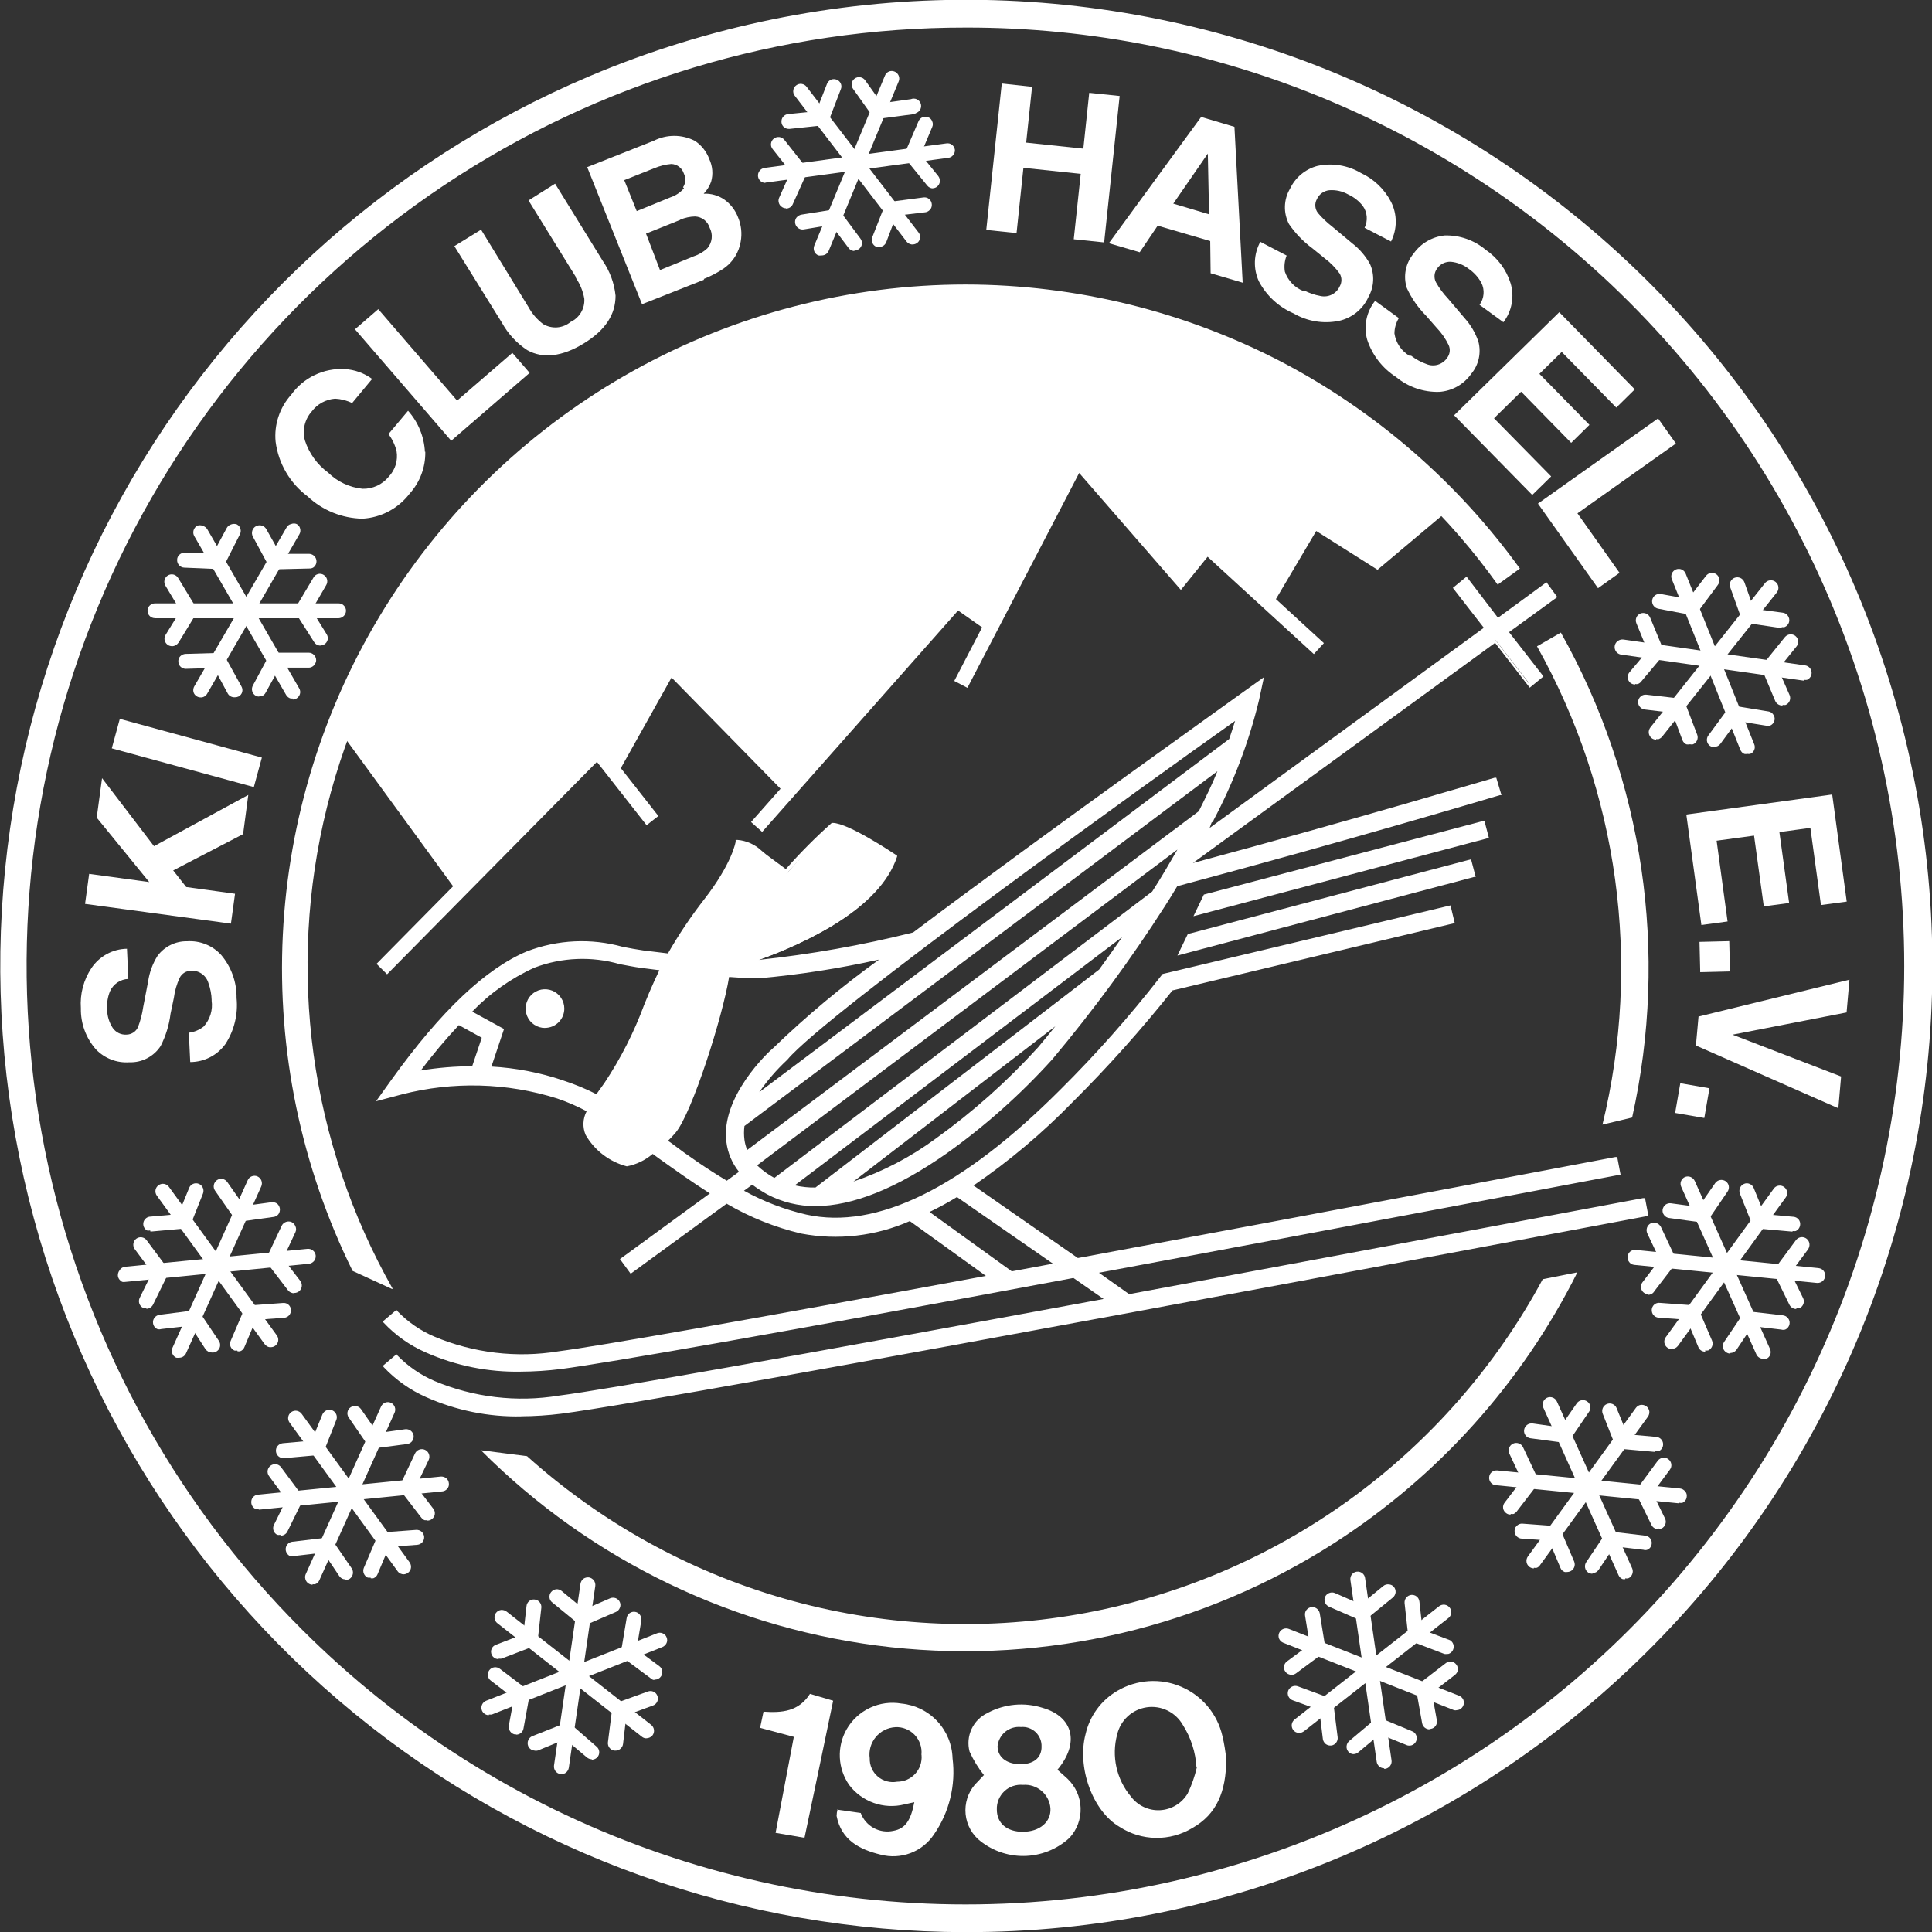 <svg xmlns="http://www.w3.org/2000/svg" xmlns:xlink="http://www.w3.org/1999/xlink" id="Ebene_1" data-name="Ebene 1" viewBox="0 0 532 532"><rect x="0" y="0" width="532" height="532" fill="#333333" stroke="none"/><defs><style>      .cls-1 {        clip-path: url(#clippath);      }      .cls-2 {        fill: none;      }      .cls-2, .cls-3 {        stroke-width: 0px;      }      .cls-4 {        mask: url(#mask);      }      .cls-3 {        fill: #fff;      }    </style><clipPath id="clippath"><rect class="cls-2" width="532" height="532"></rect></clipPath><mask id="mask" x="-2.11" y="-2.27" width="535.06" height="535.06" maskUnits="userSpaceOnUse"><g id="mask0_7_93" data-name="mask0 7 93"><path class="cls-3" d="M532.94-2.27H-2.11v535.06h535.06V-2.27Z"></path></g></mask></defs><g class="cls-1"><g><path class="cls-3" d="M164.37,209.79l13.67,17.44,3.25-2.53-10.34-13.18,13.97-24.95,30.01,30.62-8.12,9.17,3.06,2.72,53.95-60.97,6.61,4.64-7.66,14.76,3.62,1.89,30.77-59.16,28.01,32.2,7.36-9.13,29.26,26.8,2.76-3.02-13.21-12.12,11.1-18.76,16.88,10.68,18.27-15.37,14.84,18.91,3.06-2.72-17.48-21.9-19.03,16.01-17.93-11.36-12.8,21.67-16.16-14.8-7.02,8.72-28.77-33.07-23.97,46.1-9.1-6.46-45.57,51.49-33.64-34.32-15.82,28.24-3.47-4.46-61.05,61.84,2.91,2.87,57.8-58.52Z"></path><g class="cls-4"><g><path class="cls-3" d="M452.64,330.4c-1.36.26-70.18,13.25-141.8,26.43l-9.44-6.53c71.95-13.36,142.97-26.88,144.33-27.11l-.76-4c-1.4.27-74.98,14.23-148.25,27.82l-29.45-20.5c10-6.71,19.3-14.41,27.75-22.99,9.81-9.83,19-20.25,27.52-31.22l77.32-18.5-.94-3.77-78.75,18.88-.45.6c-8.46,10.88-17.61,21.22-27.37,30.96-27.18,27.22-50.89,38.85-70.41,34.54-6.28-1.47-12.32-3.84-17.93-7.02l3.21-2.3c1.33,1.06,2.76,1.99,4.27,2.79,4.03,2.16,8.53,3.26,13.1,3.21,10.19,0,22.2-4.83,35.9-14.46,10.57-7.52,20.29-16.17,28.99-25.78,11.21-13.38,21.55-27.47,30.96-42.17,1.21-1.89,2.34-3.77,3.47-5.59,48.13-12.8,88.57-24.99,88.98-25.1l-1.17-3.78c-.38,0-38.54,11.63-84.83,24.01l.3-.49,84.68-62.03,9.55,12.31,3.21-2.49-9.48-12.23,13.29-9.66-2.42-3.28-13.36,9.74-8.61-11.1-3.21,2.49,8.53,11.02-77.66,56.63,1.74-3.36h.23c5.61-10.49,9.85-21.65,12.61-33.22l1.13-5.13-4.3,3.06c-3.17,2.23-54.06,38.32-91.44,66.6-14.17,3.55-28.58,6.07-43.11,7.55h-2.3c11.33-3.77,35.34-13.51,40.28-28.99,0,0-12.87-8.72-17.1-8.68-4.57,4.05-8.85,8.4-12.84,13.02l-5.81-4.98c-2-2.1-4.67-3.43-7.55-3.78,0,0-.75,5.96-8.76,16.35-3.74,4.76-7.1,9.81-10.04,15.1l-7.17-.87c-1.81-.26-3.78-.6-5.59-.98-8.6-2.43-17.74-2.01-26.09,1.17-11.32,4.76-23.59,16.23-37.11,35.11l-3.47,4.87,5.7-1.74c14.18-3.62,29.08-3.21,43.04,1.17,2.96,1.03,5.84,2.29,8.61,3.77-.6.98-.95,2.09-1.03,3.23-.08,1.14.12,2.29.57,3.34,2.41,4.08,6.31,7.07,10.87,8.34,2.66-.52,5.13-1.73,7.17-3.51l2,1.4c4.76,3.43,9.59,6.87,14.61,10l-25.03,18.05,2.38,3.29,26.43-19.22c6.43,3.81,13.41,6.61,20.69,8.3,2.95.65,5.96.98,8.99.98,7.16-.14,14.22-1.65,20.8-4.45l22.08,16.04c-55.12,10.15-105.44,19.22-118.84,20.91-11.63,1.93-23.57.52-34.43-4.08-3.89-1.64-7.41-4.05-10.34-7.1l-3.13,2.57c3.24,3.47,7.16,6.24,11.51,8.12,8.16,3.63,17.01,5.42,25.94,5.25,3.67,0,7.34-.25,10.99-.72,15.1-1.92,77.96-13.33,141.27-25.11l9.44,6.57c-67.27,12.42-135.49,24.8-151.23,26.8-11.63,1.93-23.57.52-34.43-4.08-3.89-1.64-7.41-4.05-10.34-7.1l-3.13,2.57c3.24,3.47,7.16,6.24,11.51,8.12,8.16,3.63,17.01,5.42,25.94,5.25,3.67,0,7.34-.25,10.99-.72,33.03-4.19,296.24-53.91,298.88-54.4l-.83-4ZM204.39,313.98c-.23-1.39-.23-2.8,0-4.19l131.79-98.87c-1.7,4.08-3.77,8.34-5.89,12.76l-124.77,93.81c-.53-1.11-.88-2.29-1.02-3.51M302.92,267.4l-78.3,60.18c-2.34.02-4.68-.27-6.95-.87l93.32-70.75c-2.76,4.04-5.47,7.89-8.08,11.33M286.16,288.73c-8.49,9.33-17.94,17.73-28.2,25.07-7.6,5.64-16.14,9.89-25.22,12.53l60.86-46.62c-3.17,4-5.74,7.13-7.55,9.14M317.49,245.8l-104.35,79.28c-2.03-1.07-3.89-2.45-5.51-4.08l118.12-88.83c-2.49,4.42-5.17,8.95-8.15,13.63M338.86,203.79l-131.53,98.83c2.39-4.05,5.34-7.75,8.76-10.98h.19c10.95-12.87,103.1-78.83,124.58-94.15-.6,2.11-1.28,4.27-2.08,6.49M126.24,281.7l7.02,3.78-2.91,8.53c-5.24,0-10.48.5-15.63,1.47,3.58-4.8,7.42-9.4,11.51-13.78ZM154.78,297.98c-6.51-2.18-13.3-3.46-20.16-3.78l3.78-10.57-8.99-4.91c5.03-5.24,11.01-9.48,17.63-12.49,7.6-2.89,15.93-3.24,23.75-.98,1.93.38,3.78.76,5.81,1.02,2.04.26,3.78.53,5.74.72-1.13,2.27-2.15,4.49-3.06,6.68-3.18,8.81-7.36,17.22-12.46,25.07l-2.42,3.4c-3.03-1.63-6.19-3-9.44-4.11M184.23,315.11l-1.36-.87c.83-.83,1.7-1.74,2.53-2.72,4.64-5.55,13.14-32.73,14.69-43.04,4.98.3,8.19.38,8.27.38h.19c11.85-1.09,23.62-2.97,35.22-5.63-10.78,7.79-21,16.3-30.62,25.48-1.43,1.28-14.42,13.52-12.95,25.75.37,3.11,1.68,6.02,3.78,8.34l-4.08,2.98c-5.36-3.4-10.57-7.17-15.7-10.72M278.35,350.53l-23.29-16.8c2.91-1.39,5.74-2.93,8.49-4.61l27.56,19.18-12.76,2.38"></path><path class="cls-3" d="M143.53,390.02c-9,.18-17.93-1.63-26.16-5.29-4.4-1.94-8.36-4.74-11.67-8.23l-.3-.38,3.78-3.21.3.38c2.9,2.97,6.35,5.34,10.15,6.98,10.8,4.53,22.65,5.93,34.2,4.04,13.1-1.66,63.57-10.65,150.06-26.62l-8.31-5.78c-80.79,15.1-128.36,23.41-141.12,25.07-3.67.46-7.36.7-11.06.72-9,.18-17.93-1.63-26.16-5.29-4.41-1.93-8.38-4.74-11.67-8.27l-.19-.23,3.78-3.21.3.38c2.89,2.98,6.34,5.36,10.15,6.98,10.8,4.53,22.65,5.93,34.2,4.04,11.33-1.47,51.08-8.46,117.67-20.76l-20.95-15.1c-9.39,4.15-19.82,5.35-29.9,3.44-7.22-1.71-14.14-4.48-20.54-8.23l-26.43,19.29-2.95-4.04,24.76-18.08c-4.91-3.1-9.74-6.57-14.04-9.63l-1.7-1.25c-2.04,1.74-4.5,2.93-7.13,3.43-2.37-.62-4.58-1.71-6.53-3.19-1.94-1.48-3.58-3.34-4.8-5.45-.45-1.04-.66-2.17-.61-3.3.04-1.13.35-2.24.88-3.24-2.61-1.38-5.32-2.56-8.12-3.51-13.86-4.36-28.66-4.75-42.74-1.13l-7.13,1.89,4.3-6c13.63-18.95,25.9-30.5,37.22-35.26,8.44-3.25,17.71-3.69,26.43-1.25,1.93.38,3.78.72,5.59.98l6.83.83c2.95-5.15,6.25-10.08,9.89-14.76,7.89-10.12,8.76-16.01,8.76-16.01v-.49h.49c2.49.2,4.84,1.26,6.65,2.98l1.28,1.06,5.4,4c3.95-4.49,8.18-8.74,12.65-12.72h.23c4.34,0,16.84,8.42,17.37,8.76l.38.19v.34c-2.23,6.83-8.27,13.29-18.05,19.14-6.37,3.73-13.08,6.84-20.05,9.29,14.33-1.53,28.53-4.05,42.51-7.55,37.45-28.2,89.13-64.86,91.32-66.52l5.29-3.78-1.36,6.34c-2.78,11.5-6.99,22.61-12.53,33.07v.23l-.53.41-.53,1.47,75.5-55.12-8.53-10.99,3.77-3.1,8.65,11.33,13.36-9.78,2.98,4.08-13.29,9.66,9.48,12.19-3.78,3.1-9.55-12.34-83.2,60.63c45.3-12.19,82.53-23.37,83.05-23.48h.49l1.43,4.79h-.45c-1.66.49-41.53,12.46-88.83,25.07-1.21,2.04-2.3,3.78-3.36,5.44-9.43,14.72-19.8,28.81-31.03,42.21-8.73,9.66-18.47,18.34-29.07,25.9-13.74,9.63-25.9,14.53-36.13,14.53-4.66.05-9.25-1.07-13.36-3.25-1.42-.79-2.78-1.67-4.08-2.64l-2.27,1.66c5.38,2.98,11.15,5.19,17.14,6.57,19.37,4.27,42.89-7.29,69.95-34.39,9.85-9.78,19.07-20.19,27.6-31.14l.57-.72,79.28-18.88,1.17,4.87-77.73,18.54c-8.57,10.78-17.76,21.06-27.52,30.77-8.31,8.53-17.44,16.22-27.26,22.95l28.73,19.97c73.77-13.7,147.23-27.67,148.03-27.82h.49l.94,4.95h-.57c-7.55,1.43-74.41,14.16-143.08,26.92l8.31,5.89c68.29-12.65,134.17-25.07,141.46-26.43h.6l.94,4.95h-.45c-10.91,2.04-266.34,50.25-298.92,54.4-3.67.46-7.36.7-11.06.72ZM106.76,376.24c3.18,3.18,6.91,5.74,11.02,7.55,8.1,3.58,16.89,5.35,25.75,5.17,3.65,0,7.29-.23,10.91-.68,32.2-4.12,282.46-51.3,298.24-54.33l-.57-3.06c-8.8,1.66-73.92,13.93-141.34,26.43l-10.53-7.32,1.13-.23c67.95-12.65,134.66-25.26,143.83-27.03l-.57-3.02c-6.45,1.21-77.05,14.61-147.8,27.75h-.19l-30.2-20.92.6-.38c9.98-6.8,19.25-14.57,27.67-23.22,9.81-9.76,19.01-20.11,27.56-30.99l76.86-18.38-.72-3.02-78.15,18.88-.3.45c-8.57,10.86-17.8,21.19-27.63,30.92-27.3,27.33-51.15,39-70.86,34.66-6.32-1.48-12.39-3.85-18.05-7.02l-.64-.38,4.08-2.98.3.23c1.32,1.06,2.73,1.98,4.23,2.76,3.95,2.13,8.38,3.23,12.87,3.17,10.04,0,22.01-4.83,35.6-14.38,10.51-7.52,20.2-16.13,28.88-25.71,11.18-13.38,21.51-27.45,30.92-42.13,1.1-1.7,2.19-3.47,3.47-5.59,45.3-12.04,83.66-23.48,88.49-24.95l-.87-2.98c-4.49,1.36-40.77,12.19-84.38,23.86l-1.13.3.91-1.55,85.36-62.25,9.51,12.31,2.45-1.89-9.48-12.23,13.29-9.7-1.81-2.53-12.91,9.59-8.61-11.1-2.45,1.93,8.53,10.99-.42.3-79.28,57.87.98-1.85,1.74-3.32v-.3c5.58-10.46,9.8-21.58,12.57-33.11l.83-3.77-3.25,2.3c-2.19,1.55-53.95,38.24-91.47,66.59-14.2,3.55-28.63,6.07-43.19,7.55h-4.98l2.49-.83c30.47-10.23,38.02-22.99,39.87-28.35-1.93-1.28-12.5-8.19-16.35-8.38-4.54,3.84-8.8,7.99-12.76,12.42l-.3.42-.41-.3-5.74-4.38-1.09-1.06c-1.56-1.51-3.58-2.47-5.74-2.72-1.74,5.94-4.72,11.43-8.76,16.12-3.71,4.71-7.06,9.69-10,14.91v.26h-.3c-2.49-.3-4.91-.57-7.21-.91-2.3-.34-3.78-.6-5.62-.98-8.51-2.38-17.56-1.97-25.82,1.17-11.33,4.72-23.41,16.16-36.88,34.96l-2.64,3.77,4.38-1.32c14.26-3.67,29.25-3.27,43.3,1.13,2.98,1.05,5.88,2.31,8.68,3.78l.41.23-.23.42c-.57.92-.9,1.97-.98,3.04-.07,1.08.12,2.16.56,3.15,2.34,3.9,6.08,6.76,10.46,8,2.52-.57,4.87-1.75,6.83-3.43h.26l2.26,1.62c4.45,3.17,9.48,6.8,14.61,9.97l.6.38-25.18,18.35,1.85,2.53,26.43-19.14h.26c6.38,3.8,13.31,6.6,20.54,8.3,9.98,1.9,20.3.69,29.56-3.47h.26l23.18,16.88h-1.1c-67.77,12.42-107.67,19.48-119.22,20.95-11.72,1.93-23.75.5-34.69-4.11-3.8-1.65-7.26-3.99-10.19-6.91l-2.42,2c3.17,3.19,6.91,5.75,11.02,7.55,8.09,3.61,16.89,5.39,25.75,5.21,3.66,0,7.32-.23,10.95-.68,12.83-1.66,60.4-10.08,141.23-25.11l10.53,7.32-1.13.19c-87.17,16.12-138.06,25.18-151.23,26.84-11.72,1.93-23.75.5-34.69-4.11-3.79-1.65-7.25-4-10.19-6.91l-2.23,2ZM278.23,351.02l-24.12-17.52.72-.34c2.9-1.39,5.72-2.93,8.46-4.61h.53l28.54,19.86h-1.13l-12.76,2.38-.23.23ZM255.96,333.73l22.65,16.35,11.33-2.11-26.43-18.35c-2.53,1.55-5.06,2.91-7.55,4.11ZM224.4,328.03c-2.28.03-4.56-.27-6.76-.87l-.94-.26,96.34-73.09-1.66,2.42c-2.57,3.78-5.29,7.55-8.04,11.33l-78.45,60.4h-.49M218.85,326.4c1.87.43,3.78.64,5.7.6l78.11-60.02c2.15-2.98,4.3-5.96,6.34-8.95l-90.15,68.37ZM230.7,327.39l65.65-50.29-2.38,3.02c-3.21,4.08-5.81,7.25-7.55,9.17-8.45,9.3-17.85,17.69-28.05,25.03-7.64,5.68-16.23,9.95-25.37,12.61l-2.3.45ZM290.77,282.46l-55.76,42.89c8.11-2.76,15.75-6.74,22.65-11.82,10.24-7.36,19.68-15.77,28.16-25.11,1.17-1.4,2.87-3.44,4.95-6.04M200.16,326.29h-.26c-5.51-3.36-10.76-7.1-15.85-10.76l-1.62-1.17.42-.41c.89-.82,1.72-1.71,2.49-2.64,4.53-5.4,12.99-32.28,14.61-42.81v-.45h.41c4.98.3,8.23.38,8.27.38,11.83-1.08,23.57-2.96,35.15-5.63l2.08-.45-1.7,1.32c-10.79,7.73-21.01,16.22-30.58,25.41-1.47,1.36-14.23,13.4-12.84,25.37.43,3.02,1.74,5.84,3.77,8.12l.3.38-4.64,3.36ZM183.89,314.1l.72.49c4.98,3.77,10.12,7.29,15.52,10.53l3.36-2.45c-1.91-2.36-3.11-5.21-3.47-8.23-1.62-12.35,11.44-24.69,13.06-26.01,9.07-8.75,18.76-16.84,28.99-24.2-10.95,2.45-22.04,4.18-33.22,5.17h-.23s-3.06,0-7.85-.38c-1.77,10.91-10.19,37.41-14.72,42.85-.69.82-1.42,1.6-2.19,2.34M213.45,325.54h-.26c-2.11-1.07-4.02-2.49-5.66-4.19l-.38-.38.41-.3,119.71-90.23-1.09,1.96c-2.45,4.42-5.21,9.02-8.15,13.67l-104.57,79.47ZM208.47,320.89c1.43,1.36,3.03,2.53,4.76,3.47l104.04-78.86c2.45-3.78,4.8-7.82,6.95-11.55l-115.75,86.94ZM205.22,318.25l-.23-.53c-.57-1.19-.94-2.46-1.1-3.77-.22-1.44-.22-2.9,0-4.34l133.38-100.12-.68,1.62c-1.7,4.08-3.77,8.42-5.89,12.8l-125.49,94.34ZM204.99,310.06c-.16,1.25-.16,2.52,0,3.77.13.97.38,1.92.76,2.83l124.35-93.28c1.89-3.78,3.77-7.55,5.13-11.02l-130.24,97.7ZM205.79,304.39l1.13-2c2.41-4.11,5.4-7.85,8.87-11.1v-.19c11.02-13.02,105.71-80.75,124.58-94.19l1.1-.79-.38,1.32c-.57,2-1.25,4.19-2.08,6.49l-133.23,100.46ZM340.11,198.5c-21.33,15.1-112.65,80.56-123.26,93.25l-.23.23c-2.82,2.64-5.36,5.58-7.55,8.76l129.41-97.25c.6-1.74,1.13-3.44,1.62-4.98ZM164.52,302.73l-.38-.19c-3-1.64-6.13-3.01-9.36-4.12-6.46-2.2-13.19-3.47-20.01-3.77h-.64l3.78-10.8-9.21-5.02.49-.45c5.02-5.29,11.01-9.57,17.63-12.61,7.7-2.91,16.14-3.25,24.05-.98,1.89.38,3.77.76,5.78,1.02l5.7.72h.68l-.3.6c-1.02,2.08-2,4.23-3.02,6.64-.49,1.13-.98,2.26-1.43,3.47-2.85,7.63-6.56,14.92-11.06,21.71-1.1,1.47-1.81,2.49-2.42,3.4l-.26.38ZM155.09,297.52c3.14,1.02,6.19,2.28,9.14,3.77.57-.83,1.25-1.77,2.19-3.06,4.47-6.72,8.15-13.94,10.95-21.52l1.43-3.47c.94-2.19,1.85-4.19,2.76-6.08l-5.02-.64c-1.96-.26-3.77-.64-5.85-1.02-7.72-2.23-15.96-1.9-23.48.94-6.44,2.91-12.27,7.02-17.18,12.12l8.76,4.79-3.47,10.34c6.68.37,13.29,1.64,19.63,3.77M113.6,296.16l.75-.98c3.7-4.83,7.67-9.44,11.89-13.82l.23-.26,7.55,4.19-3.1,9.25h-.38c-5.24,0-10.47.49-15.63,1.43l-1.32.19ZM126.36,282.27c-3.72,3.97-7.22,8.15-10.5,12.5,4.68-.77,9.41-1.16,14.16-1.17l2.64-7.85-6.3-3.47Z"></path><path class="cls-3" d="M150.06,272.91c-.96,0-1.89.28-2.68.81-.79.53-1.41,1.29-1.78,2.17-.37.88-.46,1.85-.27,2.79.19.94.65,1.8,1.32,2.47.68.68,1.54,1.14,2.47,1.32.94.19,1.91.09,2.79-.28.88-.36,1.64-.98,2.17-1.78.53-.79.81-1.73.81-2.68,0-1.28-.51-2.51-1.41-3.42-.91-.91-2.14-1.42-3.42-1.42Z"></path><path class="cls-3" d="M150.06,283.06c-1.05,0-2.08-.31-2.96-.9-.88-.58-1.56-1.42-1.96-2.39-.4-.97-.51-2.04-.3-3.08.21-1.03.71-1.98,1.46-2.73.74-.74,1.69-1.25,2.72-1.46,1.03-.2,2.1-.1,3.08.3.97.4,1.8,1.08,2.39,1.96.58.88.9,1.9.9,2.96,0,1.41-.56,2.77-1.56,3.76-1,1-2.35,1.56-3.76,1.56ZM150.06,273.4c-.86,0-1.7.26-2.41.73-.71.48-1.27,1.15-1.6,1.95-.33.79-.41,1.67-.25,2.51.17.84.58,1.62,1.19,2.22.61.61,1.38,1.02,2.22,1.19.84.17,1.72.08,2.51-.25.79-.33,1.47-.89,1.95-1.6.48-.71.73-1.55.73-2.41,0-.58-.1-1.15-.31-1.68-.21-.54-.53-1.02-.94-1.43-.4-.41-.89-.74-1.42-.96-.53-.22-1.1-.34-1.68-.34"></path><path class="cls-3" d="M325.08,262.38l80.68-21.22-1.06-3.96-77.32,20.39-2.3,4.8Z"></path><path class="cls-3" d="M324.21,263.13l2.87-5.93,77.99-20.58,1.28,4.87h-.45l-81.7,21.63ZM327.76,258l-1.77,3.77,79.28-20.88-.79-3.02-76.71,20.12Z"></path><path class="cls-3" d="M408.36,226.55l-76.52,20.16-2.34,4.83,79.92-21.07-1.06-3.93Z"></path><path class="cls-3" d="M328.63,252.3l2.87-5.97,77.24-20.35,1.28,4.87h-.49l-80.9,21.44ZM332.18,247.12l-1.77,3.78,78.41-20.65-.79-3.02-75.84,19.89Z"></path><path class="cls-3" d="M265.92,532.04c-61.37-.05-120.83-21.32-168.31-60.19-47.48-38.87-80.07-92.96-92.25-153.11-12.17-60.15-3.18-122.65,25.45-176.93C59.45,87.54,105.97,44.82,162.48,20.91c65.01-27.46,138.27-27.97,203.65-1.42,65.39,26.55,117.55,77.99,145.01,143,27.46,65.01,27.97,138.27,1.42,203.65-26.55,65.39-77.99,117.55-143,145.01-32.79,13.86-68.03,20.96-103.63,20.88ZM265.92,7.59c-51.14-.06-101.15,15.06-143.68,43.45-42.54,28.39-75.69,68.76-95.26,116.01-19.57,47.25-24.67,99.24-14.66,149.39,10.01,50.15,34.68,96.2,70.88,132.32,26.97,26.96,59.57,47.61,95.46,60.48,35.89,12.87,74.19,17.64,112.14,13.97,37.95-3.67,74.62-15.7,107.38-35.21,32.76-19.52,60.79-46.04,82.09-77.67,21.3-31.63,35.34-67.58,41.11-105.27,5.77-37.69,3.12-76.19-7.74-112.74-10.87-36.55-29.68-70.24-55.11-98.66-25.42-28.42-56.82-50.86-91.93-65.72-31.85-13.5-66.1-20.42-100.68-20.35Z"></path><path class="cls-3" d="M481.6,206.84c-.17.07-.35.1-.53.1s-.36-.04-.52-.12c-.17-.07-.31-.18-.44-.31-.12-.13-.22-.29-.28-.46l-18.88-47c-.12-.34-.11-.72.04-1.05.15-.33.42-.59.76-.73.34-.13.71-.12,1.04.02.33.14.59.4.74.73l18.88,47.04c.13.34.12.71-.02,1.04-.14.33-.4.59-.73.74"></path><path class="cls-3" d="M481.11,207.6c-.26.05-.53.05-.79,0-.25-.11-.48-.26-.66-.45-.19-.19-.33-.43-.43-.68l-18.88-47c-.2-.51-.19-1.08.03-1.58s.63-.9,1.14-1.1c.25-.1.52-.14.79-.14.27,0,.53.07.78.17.24.11.47.26.65.46.18.19.33.42.43.67l18.88,47c.1.24.16.51.16.77s-.05.53-.16.77c-.09.25-.24.48-.43.67s-.42.34-.67.43c-.26.05-.53.05-.79,0M462.23,157.88c-.17.07-.3.21-.38.38-.04.08-.06.16-.06.25s.02.17.06.25l18.88,47.04c.03.08.08.15.14.21.06.06.13.1.2.13.17.05.36.05.53,0,.17-.07.3-.21.38-.38.04-.08.06-.17.06-.26s-.02-.18-.06-.26l-18.88-47c-.05-.12-.14-.23-.26-.31-.12-.07-.25-.11-.39-.11"></path><path class="cls-3" d="M466.46,168.83l-9.74-1.74c-.18-.03-.35-.1-.49-.19-.15-.1-.28-.22-.38-.37-.1-.15-.17-.31-.21-.49-.04-.18-.04-.36,0-.53.03-.18.09-.35.18-.51.1-.15.22-.29.37-.4.15-.1.32-.18.49-.22.18-.04.36-.04.54-.01l8.08,1.47,5.14-6.72c.22-.29.55-.48.91-.53.36-.05.73.05,1.02.27.29.22.48.55.53.91.05.36-.05.73-.27,1.02l-6.15,8.04Z"></path><path class="cls-3" d="M466.73,169.54l-10.12-1.93c-.53-.1-1-.41-1.31-.85-.31-.45-.44-.99-.35-1.53.05-.27.14-.52.29-.75.15-.23.33-.43.55-.58.22-.15.47-.26.73-.32.26-.06.54-.06.8-.01l7.55,1.36,4.91-6.38c.16-.21.37-.39.6-.53.23-.13.49-.22.76-.26.27-.03.54-.02.8.05.26.07.5.19.72.35.21.16.39.37.53.6.14.23.22.49.26.76.03.27.02.54-.05.8-.07.26-.19.5-.35.72l-6.31,8.49ZM456.95,165.05c-.16,0-.31.06-.43.16-.12.1-.19.25-.21.41-.03.18,0,.36.1.5.1.15.25.25.43.29l9.33,1.66,5.89-7.55c.06-.17.06-.36,0-.53-.03-.18-.12-.34-.26-.45-.13-.12-.3-.19-.47-.19s-.35.07-.47.19l-5.4,7.02-8.49-1.51Z"></path><path class="cls-3" d="M487.15,199.18c-.24.06-.48.06-.72,0l-8.38-1.36-4.87,6.57c-.11.15-.24.27-.39.37-.15.1-.33.16-.51.19-.18.03-.36.02-.54-.02-.18-.04-.34-.12-.49-.23-.29-.22-.47-.55-.52-.91-.05-.36.04-.72.26-1.02l5.85-7.93,10.01,1.62c.29.04.57.18.77.4.21.21.34.49.37.79.04.3-.03.6-.18.85-.15.26-.39.46-.66.57"></path><path class="cls-3" d="M472.09,205.75c-.44,0-.88-.13-1.25-.38-.22-.16-.4-.36-.54-.59-.14-.23-.23-.49-.27-.75-.04-.27-.02-.54.04-.8.07-.26.18-.51.35-.72l6.11-8.31,10.42,1.7c.27.04.52.13.75.27.23.14.42.33.57.56.16.21.28.46.35.72.07.26.08.53.03.79-.06.35-.2.69-.43.96-.23.28-.52.49-.85.62-.34.11-.71.11-1.06,0l-7.96-1.28-4.61,6.27c-.19.26-.44.47-.73.62-.29.14-.61.22-.93.21M477.33,195.71l-5.62,7.55c-.11.15-.16.33-.13.51s.12.34.27.45c.14.11.33.16.51.13.18-.02.34-.12.45-.26l5.13-6.95,8.76,1.4c.09.02.18.01.27,0,.09-.02.17-.06.25-.11.07-.05.14-.12.18-.2.05-.08.08-.16.09-.25.04-.08.05-.16.05-.24s-.02-.17-.05-.25c-.11-.14-.27-.24-.45-.26l-9.7-1.51Z"></path><path class="cls-3" d="M497.31,186.49c-.22.06-.46.06-.68,0l-50.1-7.14c-.35-.06-.66-.26-.87-.55-.21-.29-.3-.65-.26-1,.02-.18.08-.35.17-.51.09-.16.21-.29.35-.4.14-.11.31-.19.48-.23.18-.05.36-.05.54-.03l50.06,7.13c.31.03.6.16.82.38s.36.51.4.82c.04.31-.04.62-.2.88-.17.26-.42.46-.72.56"></path><path class="cls-3" d="M496.82,187.4h-.3l-50.06-7.14c-.42-.05-.82-.22-1.14-.5-.32-.28-.54-.65-.65-1.06-.1-.41-.08-.84.07-1.24.15-.4.42-.74.77-.98.44-.31.98-.45,1.51-.38l50.1,7.13c.44.07.85.29,1.16.62.31.33.5.74.56,1.19.05.45-.04.9-.27,1.29s-.58.69-.99.87c-.25.04-.51.04-.76,0M446.72,177.32c-.16,0-.31.06-.43.16-.12.1-.19.25-.21.41-.02.09-.01.18,0,.27.02.09.06.17.11.25.05.07.12.14.2.18.08.05.16.08.25.09l50.06,7.14c.12.04.26.04.38,0,.11-.04.2-.12.28-.21.07-.09.12-.2.14-.32.01-.18-.04-.35-.14-.5-.1-.14-.26-.25-.43-.29l-50.1-7.14"></path><path class="cls-3" d="M450.91,187.7c-.21.12-.45.18-.7.18s-.48-.06-.7-.18c-.25-.26-.38-.6-.38-.96s.14-.7.38-.96l5.29-6.3-3.59-8.08c-.14-.34-.14-.71,0-1.05.14-.34.4-.6.74-.74.34-.14.71-.14,1.05,0s.6.4.74.74l3.78,9.32-6.34,7.55c-.14.17-.32.3-.53.38"></path><path class="cls-3" d="M450.27,188.49c-.48,0-.94-.16-1.32-.45-.42-.35-.68-.86-.73-1.4-.05-.54.12-1.09.46-1.51l5.02-5.96-3.1-7.55c-.1-.25-.16-.51-.16-.78,0-.27.05-.54.15-.79.1-.25.25-.48.44-.67.19-.19.42-.34.66-.44.5-.2,1.06-.2,1.56,0,.5.2.9.6,1.12,1.09l4.08,9.85-6.61,7.89c-.22.26-.51.46-.83.57-.25.06-.51.06-.76,0M452.49,170.11h-.26c-.08.03-.16.07-.23.14-.07.06-.12.13-.15.21-.04.08-.05.17-.05.26s.02.18.06.26l3.43,8.19-5.55,6.61c-.12.13-.2.31-.2.49s.07.36.2.49c.1.06.22.08.34.08s.24-.03.34-.08c.11-.05.2-.13.26-.23l6.08-7.25-3.78-8.95c-.05-.12-.13-.23-.24-.3-.11-.07-.24-.11-.37-.11"></path><path class="cls-3" d="M491.23,193.48c-.16.07-.33.1-.51.1-.17,0-.35-.03-.51-.1-.16-.07-.31-.16-.43-.29-.12-.12-.22-.27-.29-.43l-3.96-9.02,6.34-7.89c.25-.23.57-.36.9-.37.34-.01.67.1.93.31.26.21.44.51.5.84.06.33,0,.67-.17.96l-5.36,6.57,3.28,7.55c.07.17.11.35.12.53,0,.18-.03.36-.1.53-.07.17-.17.32-.29.45-.13.13-.28.23-.45.3"></path><path class="cls-3" d="M490.74,194.27c-.4,0-.79-.11-1.12-.33-.33-.21-.6-.52-.77-.88l-3.96-9.44,6.61-8.19c.35-.42.85-.69,1.39-.75.54-.06,1.09.1,1.51.45.21.17.38.38.51.61.13.24.21.49.24.76.03.27,0,.54-.07.79-.08.26-.2.5-.37.7l-5.06,6.27,3.13,7.13c.22.5.23,1.07.03,1.58s-.59.92-1.09,1.14c-.25.05-.51.05-.76,0M491.23,192.72l.23.64-.19-.68c.15-.08.26-.22.32-.38.06-.16.05-.34-.02-.49l-3.44-7.93,5.59-6.91c.08-.14.11-.31.08-.47-.03-.16-.12-.3-.25-.4-.13-.1-.29-.15-.45-.15-.16,0-.32.07-.43.18l-6.12,7.55,3.77,8.64c.08.16.22.29.38.36.17.07.35.08.52.02Z"></path><path class="cls-3" d="M456.57,202.88c-.23.09-.47.11-.71.07-.24-.04-.46-.14-.65-.3-.14-.11-.26-.24-.35-.39-.09-.15-.14-.32-.17-.5-.02-.18,0-.36.04-.53.05-.17.13-.33.24-.47l31.49-39.64c.11-.14.25-.25.4-.34.16-.09.33-.14.5-.16.18-.02.35,0,.52.05.17.05.33.14.46.25.15.1.27.24.36.39.09.15.15.32.17.5.02.18,0,.36-.05.53-.05.17-.14.33-.26.47l-31.45,39.64c-.16.17-.36.31-.57.41Z"></path><path class="cls-3" d="M456.04,203.67c-.47,0-.92-.16-1.28-.45-.42-.35-.69-.85-.76-1.4-.04-.54.12-1.08.45-1.51l31.45-39.6c.16-.24.37-.44.61-.6.24-.16.51-.26.8-.3.28-.04.57-.03.85.04.28.07.54.2.76.38.23.18.41.4.55.65.14.25.22.53.24.82.02.29-.02.57-.11.84-.1.27-.25.52-.44.73l-31.49,39.6c-.24.28-.54.49-.87.64-.25.04-.51.04-.76,0M487.53,161.16c-.1,0-.21.02-.3.06-.09.05-.17.12-.23.2l-31.48,39.6c-.06.16-.06.33,0,.49.03.18.12.34.26.45.1.06.22.08.34.08s.24-.03.34-.08c.11-.04.21-.12.26-.23l31.49-39.6c.12-.13.19-.29.19-.47s-.07-.35-.19-.47c-.13-.05-.28-.05-.42,0"></path><path class="cls-3" d="M465.71,204.16c-.35.12-.73.1-1.06-.05-.33-.15-.59-.43-.72-.78l-2.98-7.89-8.15-.94c-.36-.06-.68-.25-.91-.54-.22-.29-.33-.65-.3-1.01.02-.18.07-.35.16-.51.09-.16.2-.29.35-.4.14-.11.3-.19.48-.23s.35-.05.53-.03l9.82,1.13,3.59,9.48c.12.34.11.71-.04,1.03-.15.32-.42.58-.75.71"></path><path class="cls-3" d="M465.22,204.96c-.29.06-.58.06-.87,0-.49-.23-.86-.63-1.06-1.13l-2.83-7.55-7.55-.91c-.27-.03-.54-.12-.78-.25-.24-.14-.45-.32-.62-.54-.17-.21-.3-.45-.37-.71-.07-.26-.09-.53-.05-.8.07-.54.34-1.02.77-1.36.42-.33.96-.48,1.5-.42l10.23,1.17,3.77,9.89c.18.5.15,1.05-.07,1.54-.22.48-.61.87-1.1,1.07-.24.05-.48.05-.72,0M465.71,203.56l.26.6-.26-.64c.16-.07.3-.19.38-.35.08-.16.09-.34.04-.51l-3.44-9.06-9.4-1.1c-.1-.02-.2-.02-.3,0-.1.02-.2.07-.27.13-.08.06-.15.15-.19.24-.05.09-.07.19-.07.3s.02.2.07.3c.05.09.11.17.19.24.08.06.17.11.27.13.1.02.2.02.3,0l8.57,1.02,3.13,8.31c.07.16.19.3.36.38.16.08.34.09.51.04"></path><path class="cls-3" d="M491.15,172.19c-.24.06-.48.06-.72,0l-10-1.36-3.36-9.29c-.11-.34-.09-.71.07-1.03.15-.32.43-.57.76-.7.17-.07.35-.1.53-.09.18,0,.36.05.52.13.16.08.31.19.43.32.12.14.21.29.26.47l2.79,7.55,8.38,1.13c.18.02.35.08.51.17.16.09.29.21.4.36.11.14.19.31.23.48.04.18.05.36.03.54-.04.24-.14.46-.28.65-.14.19-.33.34-.55.45"></path><path class="cls-3" d="M490.62,172.94h-.26l-10.46-1.55-3.47-9.7c-.09-.25-.13-.52-.11-.79s.08-.53.2-.77c.12-.24.28-.46.48-.64.2-.18.43-.32.69-.41.52-.18,1.08-.15,1.58.08.49.23.88.65,1.07,1.17l2.6,7.32,7.97,1.06c.27.03.53.11.77.25.24.14.44.32.59.54.2.25.34.54.4.86.06.31.05.64-.03.95-.08.31-.24.59-.46.83-.21.24-.48.42-.78.54-.25.04-.51.04-.76,0M480.92,170.04l9.63,1.28h.34c.15-.04.28-.12.38-.24.09-.12.15-.27.15-.42s-.05-.3-.15-.42c-.1-.12-.23-.2-.38-.24l-8.83-1.17-2.91-8.12c-.03-.08-.08-.16-.14-.23-.06-.07-.13-.12-.21-.16-.08-.04-.17-.06-.26-.07-.09,0-.18,0-.26.04-.16.07-.3.19-.38.35-.08.16-.09.34-.04.51l3.06,8.87Z"></path><path class="cls-3" d="M81.28,191.48c-.31.18-.68.23-1.03.14-.35-.09-.64-.32-.82-.63l-25.33-43.79c-.13-.16-.22-.34-.27-.53-.05-.19-.06-.4-.02-.6.04-.2.11-.39.23-.55.12-.17.27-.3.44-.41.17-.1.37-.17.57-.19.2-.02.4,0,.6.07.19.07.37.17.51.31.15.14.26.31.33.5l25.33,43.83c.09.15.15.33.17.5.02.18,0,.36-.04.53-.05.17-.13.33-.25.47-.11.14-.26.25-.42.34Z"></path><path class="cls-3" d="M80.6,192.35h-.53c-.52-.14-.97-.48-1.25-.94l-25.33-43.79c-.27-.48-.34-1.05-.19-1.59.15-.51.49-.96.94-1.24.51-.21,1.08-.21,1.59,0,.52.15.96.49,1.25.94l25.29,43.79c.15.23.24.49.28.77.04.27.02.55-.06.82-.16.52-.51.97-.98,1.25-.31.18-.66.28-1.02.26M55.31,146.06c-.11-.04-.23-.04-.34,0-.09.03-.17.09-.23.16-.06.07-.1.16-.11.25-.05.16-.05.33,0,.49l25.41,43.68c.04.08.1.15.17.2.07.05.16.09.24.1.08.04.16.06.25.06s.17-.02.25-.06c.08-.04.15-.1.21-.16.06-.07.1-.15.12-.23.02-.09.03-.17.02-.26-.01-.09-.04-.17-.09-.25l-25.33-43.9c-.04-.08-.1-.15-.17-.2-.07-.05-.16-.09-.24-.1"></path><path class="cls-3" d="M60.82,156.07l-9.89-.3c-.33-.05-.62-.22-.84-.47-.21-.25-.33-.57-.33-.9s.12-.65.33-.9c.21-.25.51-.42.84-.47l8.23.26,4.12-7.55c.09-.16.2-.29.34-.4.14-.11.3-.19.47-.24.17-.05.35-.06.53-.04.18.02.35.07.51.16.16.09.29.2.4.34.11.14.19.3.24.47.05.17.06.35.04.53-.02.18-.08.35-.16.51l-4.83,9.02Z"></path><path class="cls-3" d="M61.2,156.75l-10.46-.45c-.27,0-.53-.07-.77-.18-.24-.11-.46-.27-.65-.47-.18-.2-.32-.43-.42-.68-.09-.25-.14-.52-.13-.79,0-.27.05-.54.16-.79.11-.25.27-.47.48-.65.2-.19.43-.33.68-.43s.52-.14.79-.14l7.78.23,3.78-7.02c.26-.47.69-.82,1.21-.98.51-.19,1.07-.19,1.59,0,.24.13.45.31.62.52.17.21.29.46.36.72.07.26.09.53.06.79-.03.27-.12.52-.25.76l-4.83,9.55ZM50.97,153.69c-.15-.05-.31-.05-.45,0-.07.06-.13.14-.16.22s-.06.18-.06.27c0,.18.07.35.2.48.13.13.3.2.48.2l9.44.3,4.72-8.46c.05-.17.05-.36,0-.53-.06-.18-.18-.32-.34-.42-.07-.05-.16-.09-.25-.1-.09-.01-.18,0-.27.02-.09.03-.17.07-.23.13-.07.06-.12.14-.15.22l-4.34,7.78-8.61-.3"></path><path class="cls-3" d="M85.66,183.1c-.22.08-.46.08-.68,0h-8.46l-3.89,7.17c-.17.32-.46.56-.81.67-.35.11-.72.07-1.04-.1-.32-.17-.56-.46-.67-.81s-.07-.72.1-1.04l4.68-8.72h10.12c.18,0,.36.04.52.11.17.07.31.18.44.31.12.13.22.29.28.45.06.17.09.35.08.53,0,.23-.06.46-.18.66-.12.2-.29.36-.5.47"></path><path class="cls-3" d="M71.43,191.82c-.34,0-.68-.07-.98-.23-.48-.26-.83-.7-.99-1.23-.16-.52-.1-1.08.16-1.57l4.87-9.06h10.53c.27,0,.53.05.78.16.25.1.47.26.66.45.38.39.6.92.6,1.47-.01.35-.11.69-.29,1-.18.3-.43.56-.73.74-.3.2-.66.3-1.02.3h-8.08l-3.78,6.87c-.12.24-.29.46-.5.63-.21.18-.45.31-.71.39h-.6M75.13,181.02l-4.45,8.34c-.07.12-.1.25-.08.39.01.13.06.26.15.37.09.1.2.18.33.22.13.04.27.04.4,0,.09-.01.18-.05.25-.11.07-.06.13-.14.16-.23l4.08-7.55h9.21c.11-.06.2-.15.26-.25.06-.11.09-.23.08-.35,0-.08-.01-.17-.04-.25-.03-.08-.08-.15-.15-.21-.05-.07-.12-.12-.2-.16s-.16-.06-.25-.06l-9.74-.15Z"></path><path class="cls-3" d="M93.93,169.2c-.22.06-.46.06-.68,0h-50.59c-.36,0-.71-.14-.96-.4-.25-.26-.4-.6-.4-.96s.14-.71.4-.96c.25-.26.6-.4.96-.4h50.59c.36,0,.71.14.96.4.25.26.4.6.4.96,0,.24-.06.48-.18.69-.12.21-.29.39-.5.51"></path><path class="cls-3" d="M42.66,170.22c-.54,0-1.06-.21-1.44-.6-.38-.38-.6-.9-.6-1.44s.21-1.06.6-1.44c.38-.38.9-.6,1.44-.6h50.59c.27,0,.53.05.78.15.25.1.47.26.65.45.38.38.6.9.6,1.43,0,.54-.23,1.06-.61,1.44-.38.39-.89.61-1.43.63h-50.59v-.04ZM93.25,167.32h-50.59c-.18,0-.35.07-.48.2-.13.13-.2.3-.2.48s.07.35.2.48c.13.13.3.2.48.2h50.93c.1-.06.19-.15.25-.26.06-.11.09-.22.09-.35,0-.09,0-.18-.04-.27-.03-.08-.08-.16-.15-.23-.06-.06-.14-.11-.23-.15-.08-.03-.18-.05-.27-.04"></path><path class="cls-3" d="M48.02,177.02c-.21.13-.45.2-.7.2s-.49-.07-.7-.2c-.31-.19-.52-.5-.61-.85-.08-.35-.03-.72.16-1.04l4.3-6.98-4.34-7.25c-.09-.15-.15-.32-.18-.5-.03-.18-.02-.36.03-.53.04-.17.12-.34.23-.48.11-.14.24-.26.39-.36.15-.09.32-.15.5-.18s.36-.02.53.03c.17.04.34.12.48.23.14.11.26.24.36.4l5.21,8.65-5.17,8.42c-.11.2-.29.36-.49.45Z"></path><path class="cls-3" d="M47.34,177.93c-.37,0-.74-.11-1.06-.3-.47-.29-.8-.75-.94-1.28-.06-.26-.07-.53-.02-.8.05-.27.14-.52.29-.75l4.08-6.64-4.15-6.91c-.14-.23-.23-.49-.27-.75-.04-.27-.03-.54.04-.8.06-.26.18-.51.34-.72.16-.22.36-.4.59-.54.23-.14.49-.23.75-.27.27-.04.54-.03.8.04.26.06.51.18.72.34.22.16.4.36.54.59l5.47,9.02-5.36,8.8c-.19.28-.45.52-.76.68-.3.2-.66.3-1.02.3M47.38,159.5c-.12-.03-.25-.03-.38,0-.15.1-.26.25-.3.43-.04.17-.02.36.07.52l4.61,7.55-4.53,7.55c-.04.08-.06.16-.06.25s.02.17.06.24c.04.18.15.35.3.45.1.06.22.09.34.09s.24-.03.34-.09l.26-.23,4.95-8.08-5.02-8.31c-.05-.1-.13-.19-.23-.25-.1-.06-.22-.09-.33-.09"></path><path class="cls-3" d="M88.91,176.9c-.31.17-.68.21-1.02.12-.34-.09-.64-.31-.83-.61l-5.25-8.34,5.17-8.72c.07-.19.19-.36.33-.5.15-.14.32-.25.51-.31.19-.07.39-.09.6-.07.2.02.4.08.57.19.17.1.32.24.44.41.12.17.19.35.23.55.04.2.03.4-.03.6-.05.2-.14.38-.27.53l-4.34,7.29,4.38,7.14c.18.31.24.68.15,1.03-.08.35-.3.66-.61.85"></path><path class="cls-3" d="M88.23,177.77c-.35,0-.69-.09-1-.26-.3-.17-.56-.42-.74-.72l-5.55-8.72,5.4-9.06c.13-.23.31-.44.52-.6.21-.16.46-.28.72-.35.26-.07.53-.08.8-.04.27.04.52.13.75.28.23.14.43.32.59.53.16.21.28.46.34.72.07.26.08.53.04.79-.04.26-.13.52-.26.75l-4,6.91,4.11,6.64c.14.23.24.48.29.74.05.26.04.53-.02.79-.06.26-.17.51-.33.72-.16.22-.35.4-.58.54-.31.19-.66.29-1.02.3M82.71,168l5.02,8.04c.09.15.24.25.41.29.17.04.35.02.5-.07.08-.05.14-.11.2-.18.05-.07.09-.16.11-.24.02-.09.02-.18,0-.27-.01-.09-.05-.17-.09-.25l-4.57-7.32,4.53-7.55c.1-.16.12-.34.08-.52-.04-.18-.15-.33-.31-.43-.16-.1-.34-.12-.52-.08-.18.04-.33.15-.42.31l-4.95,8.27Z"></path><path class="cls-3" d="M55.95,191.18c-.2.13-.44.2-.68.2s-.48-.07-.68-.2c-.16-.09-.29-.2-.41-.34-.11-.14-.19-.3-.24-.48-.05-.17-.06-.35-.03-.53.03-.18.09-.35.18-.5l25.37-43.76c.19-.31.49-.54.84-.63.35-.09.73-.04,1.04.14.31.18.53.48.63.82.09.35.04.71-.14,1.02l-25.41,43.76c-.11.21-.28.38-.49.49Z"></path><path class="cls-3" d="M55.27,192.04c-.36,0-.71-.08-1.02-.26-.24-.13-.45-.31-.62-.52-.17-.21-.29-.46-.36-.72-.12-.53-.04-1.08.23-1.55l25.41-43.75c.13-.24.3-.45.52-.61.22-.16.46-.28.73-.33.25-.1.51-.16.77-.16s.53.05.77.16c.24.13.45.3.61.52.16.21.28.46.33.73.07.26.1.53.06.79-.03.27-.12.52-.25.75l-25.41,43.94c-.18.31-.44.57-.76.76-.31.18-.66.27-1.02.26ZM80.68,145.57h-.19c-.17.05-.31.16-.42.3l-25.56,43.79c-.05.09-.08.2-.08.3s.03.21.08.3c.05.17.16.31.3.41.1.06.22.09.34.09s.24-.03.34-.09l.26-.26,25.37-43.76c.04-.08.06-.16.06-.24s-.02-.17-.06-.25c-.01-.09-.05-.17-.1-.24-.05-.07-.12-.13-.2-.17h-.34"></path><path class="cls-3" d="M65.2,191.14c-.32.17-.69.2-1.03.1-.34-.1-.64-.32-.82-.63l-4.11-7.55-8.19.23c-.36,0-.71-.14-.96-.4-.25-.26-.4-.6-.4-.96s.14-.71.4-.96c.25-.25.6-.4.96-.4l9.85-.3,4.95,9.06c.09.15.14.32.17.49.02.17.01.35-.03.52-.05.17-.12.33-.23.46-.11.14-.24.25-.39.34"></path><path class="cls-3" d="M64.52,192.01c-.37,0-.73-.1-1.05-.28-.32-.19-.58-.45-.76-.77l-3.78-7.02-7.78.23c-.53,0-1.05-.21-1.43-.58-.38-.37-.6-.88-.61-1.42-.02-.27.02-.54.11-.79s.23-.49.42-.68c.39-.38.9-.61,1.43-.64l10.31-.3,5.1,9.25c.13.23.22.48.26.75.03.26.02.53-.05.79-.07.26-.19.5-.36.71-.16.21-.37.38-.6.51-.31.15-.64.23-.98.23M65.08,190.53c.15-.1.26-.25.31-.42.05-.17.03-.36-.04-.52l-4.72-8.49-9.48.3c-.17,0-.33.07-.45.19-.05.16-.05.33,0,.49,0,.18.07.35.2.48.13.13.3.2.48.2l8.23-.04,4.3,7.55c.04.08.1.15.17.21.07.06.15.1.24.12.09.03.18.03.27.02.09-.01.18-.04.26-.09"></path><path class="cls-3" d="M85.7,155.8c-.19.12-.42.18-.64.19h-10.12l-4.64-8.68c-.09-.16-.15-.33-.17-.51-.02-.18,0-.36.05-.54.05-.17.14-.33.26-.47.12-.14.26-.25.43-.33.15-.09.33-.15.5-.17.18-.02.36,0,.53.05.17.05.33.14.46.26.13.12.24.26.32.42l3.78,7.25h8.46c.18,0,.36.03.52.09.17.06.32.16.45.28s.23.27.31.43c.07.16.11.34.12.52,0,.25-.07.49-.2.7s-.31.39-.52.51"></path><path class="cls-3" d="M74.52,156.82l-4.91-9.1c-.26-.5-.3-1.08-.13-1.62.17-.53.55-.98,1.05-1.23.5-.26,1.08-.3,1.62-.13.53.17.98.55,1.23,1.05l3.78,6.72h8.04c.43.03.84.19,1.18.46s.58.64.69,1.05c.12.42.1.85-.04,1.26-.15.4-.41.76-.77,1-.31.18-.66.27-1.02.26l-10.72.26ZM71.5,146.1c-.11-.04-.23-.04-.34,0-.15.09-.27.23-.32.4s-.03.35.05.51l4.45,8.34h9.7c.1.04.2.04.3,0,.11-.05.19-.13.25-.23.06-.1.09-.22.09-.33,0-.18-.07-.35-.2-.48-.13-.13-.3-.2-.48-.2h-8.87l-4.08-7.55c-.05-.11-.13-.19-.23-.25-.1-.06-.22-.09-.33-.09"></path><path class="cls-3" d="M252.11,66.33c-.28.22-.64.31-.99.27-.35-.04-.68-.22-.9-.5l-30.84-40.13c-.18-.28-.25-.62-.21-.96.05-.33.22-.64.47-.86.14-.11.3-.19.47-.24.17-.05.35-.06.53-.03.18.02.35.08.5.18.15.09.28.21.39.36l30.84,40.09c.21.29.31.66.26,1.02-.05.36-.24.69-.52.91"></path><path class="cls-3" d="M251.28,67.31h-.26c-.53-.07-1.02-.34-1.36-.76l-30.8-40.17c-.17-.21-.29-.45-.37-.71-.07-.26-.09-.53-.05-.8.03-.27.12-.53.25-.76.14-.23.32-.44.54-.6.21-.16.46-.29.72-.36.26-.07.53-.09.8-.05.27.04.52.12.76.26.23.13.44.31.6.53l30.8,40.09c.25.3.4.67.44,1.05.04.39-.02.78-.19,1.13-.17.35-.44.64-.77.84-.33.2-.71.31-1.1.3ZM220.62,24.46c-.13-.05-.28-.05-.41,0-.08.05-.14.12-.19.19-.05.08-.07.17-.08.26-.03.08-.05.16-.05.25s.02.17.05.25l30.88,40.28c.06.07.12.12.2.16.08.04.16.06.25.07.08.04.16.06.25.06s.17-.02.25-.06c.12-.13.19-.3.19-.47s-.07-.35-.19-.47l-30.77-40.24c-.09-.13-.22-.23-.38-.26Z"></path><path class="cls-3" d="M227.19,33.9l-9.85.98c-.18.02-.36,0-.53-.04-.17-.05-.33-.13-.47-.25-.14-.11-.25-.25-.33-.41-.08-.16-.13-.33-.15-.51-.02-.18,0-.36.04-.53.05-.17.13-.33.25-.47.11-.14.25-.26.41-.34.16-.09.33-.14.51-.16l8.15-.83,3.13-7.85c.14-.34.4-.6.73-.75.33-.14.71-.15,1.04-.01.33.14.6.4.74.73.14.33.15.71.01,1.04l-3.7,9.4Z"></path><path class="cls-3" d="M217.23,35.49c-.51.01-1-.17-1.38-.5-.38-.34-.62-.8-.66-1.31-.03-.27,0-.54.07-.8.07-.26.2-.5.37-.71.17-.21.38-.39.61-.52s.5-.21.76-.24l7.78-.79,2.95-7.55c.21-.5.6-.91,1.09-1.13.51-.21,1.08-.21,1.59,0,.25.1.48.24.67.43.19.19.35.41.45.65.11.25.16.51.16.78,0,.27-.05.53-.16.78l-3.77,9.82-10.34,1.09M229.83,23.22h-.3c-.16.08-.28.21-.34.38l-3.29,8.23-8.57.87c-.09,0-.18.04-.26.08-.08.04-.15.1-.2.17s-.1.15-.12.24c-.02.09-.03.18-.02.27,0,.09.03.17.07.25.04.08.09.15.16.21.07.06.15.1.23.12.08.03.17.03.26.02l9.44-.94,3.36-8.95c.04-.08.06-.17.06-.26,0-.09-.02-.18-.05-.26-.04-.08-.09-.16-.15-.22-.07-.06-.14-.11-.23-.14h-.23"></path><path class="cls-3" d="M255.35,57.46c-.18.15-.41.26-.64.3l-8.42.98-2.91,7.55c-.06.17-.15.32-.27.46-.12.13-.27.24-.43.31-.16.07-.34.11-.52.12-.18,0-.36-.03-.52-.09-.17-.06-.32-.15-.45-.27-.13-.12-.24-.27-.31-.43-.07-.16-.11-.34-.12-.52,0-.18.03-.36.09-.52l3.47-9.25,10.04-1.17c.18-.03.36-.02.54.03s.34.13.48.24c.14.11.26.25.34.42.08.16.14.34.15.52.03.23,0,.47-.09.68-.09.21-.24.4-.44.53"></path><path class="cls-3" d="M242.1,67.99c-.24.05-.48.05-.72,0-.51-.19-.92-.58-1.14-1.07-.23-.49-.25-1.06-.06-1.57l3.78-9.63,10.34-1.36c.27-.04.54-.02.8.05.26.07.5.19.71.36.21.17.39.37.52.61s.21.49.24.76c.05.36,0,.72-.13,1.06-.14.33-.37.62-.66.83-.28.23-.62.37-.98.42l-8,.94-2.76,7.29c-.15.39-.42.72-.76.96-.34.24-.75.36-1.17.36ZM244.82,56.85l-3.32,8.83c-.05.08-.08.18-.09.28-.01.1,0,.2.03.29.03.09.08.18.15.25.07.07.15.13.24.16s.19.05.29.05c.1,0,.2-.03.28-.08.09-.05.16-.11.22-.19.06-.08.1-.17.12-.27l3.06-8.04,8.8-1.06c.11.03.23.03.34,0,.09-.07.17-.16.22-.27.05-.11.06-.22.05-.34,0-.09-.04-.18-.08-.26-.04-.08-.1-.15-.17-.2-.07-.06-.15-.1-.24-.12-.09-.02-.18-.03-.27-.02l-9.63.98Z"></path><path class="cls-3" d="M261.73,42.58c-.19.14-.41.23-.64.26l-50.13,6.8c-.18.03-.36.02-.54-.03-.18-.04-.34-.12-.48-.23-.14-.11-.26-.25-.36-.4-.09-.16-.15-.33-.17-.51-.03-.18-.02-.36.03-.53.04-.17.12-.33.23-.48.11-.14.25-.26.4-.35.16-.09.33-.14.51-.16l50.13-6.8c.18-.03.36-.02.54.03.17.04.34.12.48.23.14.11.26.25.36.4s.15.33.17.51c.02.24-.01.47-.1.69-.09.22-.24.41-.42.55Z"></path><path class="cls-3" d="M210.77,50.36c-.45,0-.89-.15-1.25-.42-.21-.16-.4-.37-.53-.6-.14-.23-.22-.49-.26-.76-.07-.54.08-1.09.42-1.53.33-.44.82-.73,1.36-.81l50.1-6.76c.27-.04.55-.03.81.03.27.06.52.18.73.35.42.34.71.82.79,1.36.03.34-.03.69-.17,1-.14.32-.35.59-.62.81-.28.23-.62.37-.98.42l-50.13,6.8h-.26M260.9,40.7l-50.25,6.91c-.17.04-.33.15-.43.29-.1.15-.15.32-.14.5.03.18.13.34.26.45.08.04.16.06.24.06s.17-.02.24-.06l50.14-6.8h.34c.09-.08.16-.18.2-.29.05-.11.07-.23.06-.35-.03-.18-.12-.34-.26-.45-.14-.04-.28-.04-.42,0"></path><path class="cls-3" d="M217.26,56.36c-.19.15-.43.25-.67.28-.25.03-.5,0-.72-.09-.33-.16-.58-.43-.7-.77s-.12-.71.03-1.04l3.36-7.55-5.29-6.61c-.13-.14-.22-.3-.28-.47-.06-.18-.09-.36-.07-.55.01-.19.07-.37.15-.53.09-.16.21-.31.35-.43.14-.12.31-.2.49-.25.18-.05.37-.06.55-.03.18.03.36.09.52.19.16.1.29.23.4.38l6.34,7.93-4.04,9.02c-.1.21-.24.39-.42.53Z"></path><path class="cls-3" d="M216.43,57.35c-.34,0-.68-.09-.98-.26-.3-.17-.56-.4-.74-.69-.19-.29-.3-.62-.33-.96s.03-.69.17-1l3.17-7.1-4.98-6.3c-.17-.21-.29-.45-.37-.7-.08-.26-.1-.53-.07-.79.03-.27.11-.52.24-.76.13-.24.3-.44.51-.61.43-.34.97-.5,1.52-.45.54.06,1.04.33,1.39.75l6.57,8.34-4.23,9.4c-.13.31-.34.58-.6.79-.36.26-.8.41-1.25.42M214.32,39.26c-.14-.04-.28-.04-.42,0-.12.13-.19.31-.19.49s.07.36.19.49l5.55,6.91-3.55,7.89c-.04.08-.06.17-.06.26,0,.09.01.18.04.26.03.08.08.16.14.23.06.07.14.12.22.15.11.06.23.1.36.1s.25-.03.36-.1c.02-.09.02-.18,0-.26l3.77-8.65-6.04-7.55c-.06-.08-.14-.14-.24-.19-.09-.05-.19-.07-.29-.08"></path><path class="cls-3" d="M257.77,50.89c-.28.22-.64.31-.99.27s-.67-.22-.9-.5l-6.3-7.55,4-9.29c.07-.17.16-.32.29-.44.13-.13.28-.23.44-.29s.34-.1.52-.1c.18,0,.35.04.52.12.33.14.59.41.72.74.13.33.13.7,0,1.03l-3.32,7.78,5.25,6.34c.22.28.33.64.29,1-.04.36-.21.69-.48.92"></path><path class="cls-3" d="M256.94,51.87c-.3,0-.61-.06-.88-.19-.27-.13-.52-.32-.71-.56l-6.57-8.08,4.15-9.66c.1-.25.25-.47.44-.66.19-.19.42-.34.67-.44.25-.1.52-.15.79-.15.27,0,.53.06.78.16.25.1.48.25.67.45s.33.43.42.69c.11.24.17.51.17.77s-.06.53-.17.77l-3.17,7.55,4.83,5.96c.33.43.49.97.45,1.51-.06.54-.33,1.04-.76,1.4-.35.29-.79.44-1.25.45M257.24,50.29c.12-.13.19-.3.19-.47s-.07-.35-.19-.47l-5.29-6.64,3.47-8.15c.06-.17.06-.36,0-.53-.09-.16-.22-.29-.38-.38-.17-.06-.36-.06-.53,0-.17.07-.3.2-.38.37l-3.77,8.91,6.04,7.32c.13.12.3.19.47.19s.35-.07.47-.19l-.11.04Z"></path><path class="cls-3" d="M226.96,69.46c-.19.15-.42.25-.65.28-.24.03-.48,0-.71-.09-.17-.07-.32-.17-.45-.29-.13-.13-.23-.27-.3-.44-.07-.16-.11-.34-.11-.52,0-.18.03-.36.1-.52l19.48-46.81c.07-.17.17-.32.29-.45.12-.13.27-.23.44-.3.17-.07.34-.11.52-.11s.36.03.52.1c.34.14.61.41.75.75.14.34.14.72,0,1.06l-19.48,46.7c-.07.22-.22.41-.42.53"></path><path class="cls-3" d="M226.13,70.33c-.26.06-.53.06-.79,0-.25-.1-.49-.26-.68-.45-.19-.19-.35-.43-.45-.68-.19-.5-.19-1.05,0-1.55l19.48-46.85c.1-.25.26-.49.45-.68.19-.19.43-.35.68-.45.38-.14.79-.16,1.18-.07.39.09.75.29,1.03.58.28.29.47.65.55,1.04.08.39.04.8-.11,1.17l-19.29,46.7c-.16.32-.38.6-.64.83-.36.26-.8.41-1.25.42M245.58,20.91h-.26c-.08.03-.16.08-.21.15-.06.07-.1.14-.12.23l-19.48,46.74c-.04.08-.06.17-.06.26s.02.18.06.26c.08.16.21.28.38.34.1.06.22.1.34.1s.24-.03.34-.1c.02-.09.02-.18,0-.26l19.67-46.77c.06-.17.06-.36-.01-.53-.07-.17-.2-.3-.37-.38h-.26"></path><path class="cls-3" d="M236.1,68.1c-.3.21-.66.3-1.02.24-.36-.06-.68-.25-.9-.54l-5.02-6.8-8.12,1.32c-.18.03-.36.03-.53-.01-.18-.04-.34-.12-.49-.22-.15-.11-.27-.24-.36-.39-.09-.15-.15-.33-.17-.5-.03-.18-.03-.36.01-.54.04-.18.11-.34.22-.49.11-.15.24-.27.4-.37.15-.1.33-.16.51-.19l9.74-1.47,6,8.12c.11.14.19.3.24.47.05.17.06.35.03.53-.02.18-.08.35-.18.5-.09.15-.21.28-.36.39"></path><path class="cls-3" d="M235.27,69.09h-.3c-.53-.09-1.01-.39-1.32-.83l-4.79-6.34-7.55,1.25c-.4.06-.81,0-1.18-.17-.37-.17-.68-.45-.89-.79-.21-.35-.32-.75-.31-1.15.01-.41.14-.8.38-1.13.34-.43.82-.72,1.36-.83l10.15-1.62,6.12,8.23c.16.22.28.46.35.72.07.26.08.53.04.8-.04.27-.13.52-.27.75-.14.23-.32.43-.54.59-.36.26-.8.41-1.25.42M235.68,67.46l.42.53-.38-.42c.12-.13.19-.3.19-.47s-.07-.35-.19-.47l-5.66-7.81-9.36,1.51c-.17.05-.31.16-.42.3-.04.08-.06.16-.06.25s.02.17.06.25c0,.09.04.17.08.25.04.08.1.14.17.2s.15.09.24.11c.09.02.18.02.26,0l8.53-1.4,5.29,7.14c.11.15.27.26.45.3.16.05.33.05.49,0"></path><path class="cls-3" d="M251.84,30.39c-.19.14-.41.23-.64.26l-10,1.47-5.78-7.97c-.22-.31-.32-.69-.26-1.06.06-.37.26-.71.56-.94.3-.2.66-.28,1.01-.22s.67.26.87.56l4.79,6.68,8.42-1.25c.18-.03.36-.03.53.01.18.04.34.12.49.22.14.11.27.24.36.39.09.15.15.33.17.5.04.24,0,.49-.09.71-.09.23-.25.42-.44.57"></path><path class="cls-3" d="M240.86,32.84l-5.96-8.38c-.16-.21-.27-.46-.34-.72-.06-.26-.07-.53-.03-.79.04-.26.14-.52.28-.74.14-.23.33-.42.54-.58.22-.16.46-.28.73-.34.26-.06.54-.08.8-.03s.52.14.75.28c.23.14.43.33.59.55l4.53,6.34,8.08-1.13c.5-.21,1.06-.2,1.56,0,.5.21.9.61,1.1,1.11.21.5.2,1.06,0,1.56-.21.5-.61.89-1.11,1.1-.28.2-.6.33-.94.38l-10.57,1.4ZM236.55,22.61c-.14-.03-.28-.03-.42,0-.11.13-.16.3-.16.47s.06.34.16.47l5.51,7.55,9.59-1.4c.11.04.23.04.34,0,.1-.08.17-.17.22-.29.05-.11.06-.23.05-.35-.03-.1-.07-.2-.15-.28-.07-.08-.16-.14-.26-.19-.1-.04-.21-.06-.31-.05-.11,0-.21.04-.3.1l-8.8,1.25-4.91-7.02c-.07-.08-.15-.15-.25-.2-.1-.05-.21-.07-.31-.07Z"></path><path class="cls-3" d="M486.09,373.37c-.33.14-.7.15-1.04.02-.34-.13-.61-.38-.77-.7l-20.73-46.17c-.08-.16-.11-.34-.12-.53,0-.18.03-.36.1-.53.07-.17.17-.32.29-.45.13-.13.28-.23.45-.3.33-.14.69-.15,1.03-.02.33.13.6.38.75.7l20.73,46.1c.14.33.15.7.02,1.04-.13.34-.38.61-.7.77"></path><path class="cls-3" d="M485.53,374.16c-.4,0-.79-.11-1.12-.33-.34-.21-.6-.52-.77-.88l-20.69-46.13c-.11-.24-.18-.51-.19-.78-.01-.27.03-.54.13-.79s.24-.48.42-.68c.19-.2.41-.36.65-.46.51-.21,1.08-.21,1.59,0,.5.22.9.61,1.13,1.1l20.73,46.28c.11.24.17.51.18.78,0,.27-.04.54-.14.79-.1.25-.25.48-.43.67-.19.19-.41.34-.66.45-.27.07-.56.07-.83,0ZM464.8,325.27h-.27c-.08.03-.15.08-.21.15-.06.07-.1.14-.12.23-.04.08-.06.17-.06.26s.02.18.06.27l20.69,46.21c.02.1.07.19.13.26.06.08.14.14.23.18.09.04.19.07.29.07.1,0,.2-.02.29-.06.09-.04.17-.1.23-.18.06-.08.11-.17.14-.26.02-.1.03-.2,0-.3-.02-.1-.06-.19-.12-.27l-20.69-46.13c-.08-.16-.22-.29-.38-.38h-.26"></path><path class="cls-3" d="M469.33,336.03l-9.82-1.32c-.35-.06-.67-.24-.88-.52-.22-.28-.32-.63-.29-.99.02-.18.08-.35.17-.51.09-.16.21-.29.36-.4.14-.11.31-.19.48-.23.17-.05.36-.05.54-.03l8.15,1.06,4.83-6.91c.1-.15.23-.28.39-.38.15-.1.32-.17.5-.2.18-.03.36-.03.54.01.18.04.35.12.49.23.15.1.27.23.37.38.1.15.16.32.19.5.03.18.02.36-.02.53-.04.17-.12.34-.23.48l-5.78,8.31Z"></path><path class="cls-3" d="M469.79,336.79l-10.19-1.4c-.27-.04-.53-.12-.76-.26-.23-.14-.44-.32-.6-.53-.17-.21-.3-.45-.37-.71-.07-.26-.09-.53-.05-.8.09-.54.37-1.02.79-1.36.22-.16.47-.28.74-.35.27-.07.54-.08.81-.03l7.55,1.02,4.61-6.61c.32-.44.8-.74,1.33-.83.54-.09,1.09.03,1.54.34.22.15.41.35.56.58.15.23.24.48.29.75.05.27.04.54-.02.81-.06.26-.17.51-.33.73l-5.89,8.64ZM459.86,332.67c-.14-.03-.28-.03-.41,0-.13.12-.22.28-.26.45-.06.16-.06.33,0,.49.05.08.11.14.19.19s.17.07.26.08l9.36,1.28,5.59-7.97c.11-.13.18-.3.18-.47s-.06-.34-.18-.47c-.13-.12-.3-.19-.47-.19s-.35.07-.47.19l-5.29,7.47-8.53-1.13"></path><path class="cls-3" d="M491.3,365.48c-.23.07-.48.07-.72,0l-8.42-.98-4.57,6.98c-.21.3-.52.51-.89.58-.36.07-.73,0-1.04-.21-.15-.1-.28-.23-.38-.38-.1-.15-.17-.32-.2-.49-.03-.18-.03-.36.01-.53.04-.17.12-.34.22-.48l5.51-8.19,10.04,1.17c.36.06.69.25.91.54.22.29.33.65.3,1.01-.02.23-.11.45-.25.64-.14.19-.33.33-.54.42"></path><path class="cls-3" d="M476.47,372.73c-.42,0-.83-.13-1.17-.38-.23-.15-.42-.34-.57-.56-.15-.22-.25-.48-.3-.74-.05-.27-.05-.54.01-.8.06-.26.17-.51.32-.73l5.74-8.53,10.46,1.21c.27.03.54.12.78.25.24.14.45.32.62.54.17.21.3.45.37.71.07.26.09.53.05.8-.04.35-.18.69-.39.97-.21.29-.49.51-.82.65-.35.1-.71.1-1.06,0l-8-.94-4.34,6.49c-.19.27-.45.5-.74.65-.3.16-.62.24-.96.25M481.11,362.42l-5.28,7.85c-.07.06-.12.13-.15.21-.04.08-.05.17-.05.26s.02.18.05.26c.04.08.09.15.15.21.07.05.16.08.25.1.09.02.18.02.26,0,.09-.02.17-.05.25-.1.07-.05.14-.11.19-.19l5.06-7.1,8.83,1.02c.11.04.23.04.34,0,.11-.05.21-.13.28-.23s.12-.21.13-.34c.07-.16.07-.33,0-.49-.11-.14-.27-.24-.45-.26l-9.85-1.21Z"></path><path class="cls-3" d="M500.93,352.6c-.23.04-.45.04-.68,0l-50.36-4.98c-.18-.02-.35-.07-.51-.16-.16-.09-.3-.2-.41-.34-.11-.14-.2-.3-.24-.48-.05-.17-.06-.35-.04-.53.01-.18.06-.35.15-.51.08-.16.2-.3.33-.41.14-.11.3-.2.47-.25.17-.05.35-.07.53-.04l50.36,4.98c.18.01.35.06.51.15.16.08.3.2.41.33.11.14.2.3.25.47.05.17.07.35.04.53-.02.24-.1.48-.24.68-.14.2-.33.36-.55.46"></path><path class="cls-3" d="M500.36,353.28l-50.36-4.98c-.27-.03-.53-.11-.76-.24-.24-.13-.45-.3-.61-.52-.17-.21-.29-.45-.37-.71-.08-.26-.1-.53-.07-.8.02-.27.09-.53.21-.77.12-.24.29-.46.5-.63.21-.17.45-.3.71-.38.26-.08.53-.1.8-.07l50.36,5.02c.26.02.52.1.75.22.23.12.44.29.61.5.17.21.3.45.38.71.08.26.1.53.07.8-.05.5-.29.97-.67,1.31-.38.34-.86.53-1.37.54M450.23,345.73c-.17,0-.33.06-.46.17-.13.11-.21.27-.22.43-.01.09,0,.18.02.26.02.08.07.16.12.23.06.07.13.12.2.16.08.04.17.06.25.07l50.32,5.02h.38c.1-.06.19-.14.25-.24.07-.1.11-.21.12-.33.07-.16.07-.33,0-.49-.06-.07-.12-.12-.2-.16-.08-.04-.16-.06-.25-.07l-50.36-4.98"></path><path class="cls-3" d="M454.68,355.58c-.21.13-.45.19-.7.19s-.49-.07-.7-.19c-.28-.22-.47-.55-.52-.91-.05-.36.04-.72.26-1.02l4.98-6.49-3.78-7.55c-.08-.16-.12-.34-.13-.51-.01-.18.02-.36.08-.52.06-.17.15-.32.27-.46.12-.13.26-.24.42-.32.16-.08.34-.12.51-.13.18-.01.36.02.52.08.17.06.32.15.46.27.13.12.24.26.32.43l4.34,9.17-6.04,7.81c-.12.19-.29.33-.49.42"></path><path class="cls-3" d="M453.93,356.38c-.39,0-.77-.1-1.1-.3-.33-.2-.6-.5-.77-.85-.17-.35-.24-.74-.19-1.13.04-.39.2-.75.44-1.05l4.72-6.19-3.44-7.25c-.22-.5-.24-1.06-.06-1.58.18-.51.56-.94,1.05-1.18.5-.21,1.06-.23,1.57-.05.51.18.93.55,1.19,1.03l4.49,9.55-6.27,8.15c-.2.36-.5.64-.87.83-.26.12-.54.18-.83.19M455.4,338.26h-.3c-.16.08-.28.21-.34.38-.04.08-.06.17-.06.26s.02.18.06.26l3.77,8.04-5.29,6.83c-.06.17-.06.36,0,.53.03.18.12.34.26.45.1.06.22.09.34.09s.23-.03.34-.09c.11-.04.21-.12.27-.23l5.74-7.55-4.12-8.76c-.05-.12-.14-.21-.24-.28-.11-.07-.23-.1-.36-.1"></path><path class="cls-3" d="M495.15,359.63c-.16.08-.33.12-.51.13-.18,0-.35-.02-.52-.08-.16-.06-.32-.15-.45-.27-.13-.12-.23-.26-.31-.42l-4.38-8.87,6.04-8.12c.11-.14.24-.27.39-.36.15-.09.32-.15.5-.18.18-.03.36-.02.53.03.17.04.34.12.48.23.14.11.27.24.36.39.09.15.15.32.18.5.03.18.02.36-.03.53-.04.17-.12.34-.23.48l-5.02,6.79,3.78,7.55c.15.33.16.71.04,1.05-.12.34-.36.63-.69.8"></path><path class="cls-3" d="M494.59,360.45c-.39,0-.76-.12-1.09-.33-.33-.21-.59-.5-.76-.84l-4.53-9.25,6.27-8.46c.24-.35.57-.62.97-.77.39-.15.82-.18,1.23-.08.41.1.78.32,1.06.63.28.31.46.71.51,1.12.07.55-.07,1.1-.38,1.55l-4.79,6.46,3.43,6.98c.24.49.27,1.06.09,1.57-.18.52-.55.94-1.04,1.18-.27.05-.56.05-.83,0M489.98,349.96l4.15,8.49c.07.16.2.28.37.34.16.06.34.06.5,0,.08-.04.16-.09.22-.15.06-.07.11-.15.13-.23.03-.09.04-.18.03-.27,0-.09-.04-.18-.08-.26l-3.77-7.55,5.25-7.14c.07-.16.07-.33,0-.49-.03-.18-.12-.34-.26-.45-.13-.12-.3-.19-.47-.19s-.34.07-.47.19l-5.59,7.7Z"></path><path class="cls-3" d="M460.91,370.5c-.21.12-.44.18-.68.18s-.47-.06-.68-.18c-.29-.22-.49-.54-.54-.9-.06-.36.03-.73.24-1.02l29.71-40.92c.09-.18.22-.34.38-.47.16-.13.34-.22.54-.26.2-.05.4-.05.6-.01.2.04.39.12.55.24.16.12.3.27.4.45.1.18.16.37.17.58.01.2-.01.4-.09.59-.07.19-.18.36-.33.5l-29.75,40.92c-.15.18-.33.33-.53.45"></path><path class="cls-3" d="M460.35,371.48c-.43,0-.86-.12-1.21-.38-.22-.16-.41-.36-.55-.59-.14-.23-.24-.49-.28-.75-.04-.27-.03-.54.03-.8.06-.26.18-.51.34-.73l29.75-40.92c.15-.22.35-.41.57-.55s.48-.24.75-.27c.27-.05.55-.03.81.03.27.07.52.18.74.35.21.16.39.36.53.58.14.23.23.48.26.74.05.26.05.53-.01.79-.06.26-.17.51-.33.72l-29.75,40.96c-.23.27-.51.49-.83.64-.27.06-.56.06-.83,0M490.1,327.65c-.11,0-.22.02-.32.06-.1.05-.18.11-.25.2l-29.75,40.92c-.12.13-.18.3-.18.47s.06.34.18.47c.1.06.22.1.34.1s.24-.03.34-.1c.12-.04.23-.12.3-.23l29.71-40.92c.05-.16.05-.33,0-.49-.04-.18-.15-.35-.3-.45-.12-.03-.25-.03-.38,0"></path><path class="cls-3" d="M470.12,371.48c-.34.14-.71.14-1.05,0-.34-.13-.61-.39-.76-.73l-3.32-7.78-8.19-.6c-.18-.02-.35-.06-.51-.15-.16-.08-.3-.19-.42-.33s-.2-.29-.26-.47c-.05-.17-.07-.35-.06-.53.01-.18.06-.36.14-.52.08-.16.19-.31.33-.42.14-.12.3-.2.47-.26s.36-.07.54-.05l9.85.72,3.78,9.32c.14.33.15.69.02,1.03-.13.33-.38.6-.7.75"></path><path class="cls-3" d="M469.56,372.2c-.4.01-.8-.1-1.14-.32-.34-.22-.6-.55-.75-.92l-3.17-7.55-7.78-.57c-.27-.02-.53-.09-.77-.21-.24-.12-.45-.29-.63-.49-.18-.2-.31-.44-.39-.7-.08-.26-.12-.52-.1-.79.01-.27.08-.53.2-.78.12-.24.29-.46.49-.64.2-.18.44-.31.7-.39.26-.08.53-.11.8-.08l10.27.75,4.15,9.67c.2.5.21,1.05.01,1.55-.2.5-.58.9-1.07,1.13-.27.05-.56.05-.83,0M469.82,370.42c.08-.03.15-.08.21-.14.06-.06.11-.14.14-.22.03-.08.05-.17.04-.26,0-.09-.02-.17-.06-.25l-3.77-8.95-9.44-.68c-.18,0-.35.07-.48.2-.13.13-.2.3-.2.48s.07.35.2.48c.13.13.3.2.48.2l8.61.64,3.47,8.15c.08.16.22.29.38.38.17.05.36.05.53,0"></path><path class="cls-3" d="M494.14,338.33c-.22.05-.46.05-.68,0l-10.08-.83-3.78-9.14c-.07-.17-.11-.34-.11-.52,0-.18.04-.36.1-.53.07-.17.17-.32.3-.45.13-.13.28-.23.44-.3.17-.07.35-.11.52-.11.18,0,.36.03.52.1.17.07.32.17.45.29.13.13.23.28.3.44l3.1,7.55,8.42.76c.3.02.6.14.82.34.23.2.38.48.43.78s0,.61-.14.88c-.15.27-.38.48-.66.6"></path><path class="cls-3" d="M493.57,339.13h-.19l-10.49-.94-3.78-9.51c-.2-.51-.19-1.07.02-1.57.21-.5.61-.9,1.11-1.11.24-.11.51-.17.77-.17s.53.06.77.17c.25.1.48.26.68.45.19.2.35.43.45.68l2.94,7.21,8,.72c.27.02.53.09.77.21.24.12.45.3.63.5.17.21.3.45.38.71.08.26.1.53.07.8-.04.36-.17.71-.38,1.01-.21.3-.5.54-.83.69-.27.06-.56.06-.83,0M483.94,336.75l9.7.87c.1.04.2.04.3,0,.11-.04.2-.12.28-.21.07-.09.12-.2.14-.32.01-.09,0-.18-.02-.27-.02-.09-.07-.17-.12-.24s-.13-.13-.21-.17c-.08-.04-.17-.07-.26-.08l-8.87-.72-3.25-8c-.07-.16-.2-.28-.36-.35-.16-.07-.34-.08-.51-.02-.17.07-.3.21-.37.38-.07.17-.07.36-.01.53l3.55,8.61Z"></path><path class="cls-3" d="M448.11,434c-.16.08-.34.12-.52.12s-.36-.02-.53-.09c-.17-.06-.32-.16-.45-.28-.13-.12-.24-.27-.31-.44l-20.73-46.13c-.07-.17-.11-.35-.12-.53,0-.18.03-.36.1-.53.07-.17.17-.32.29-.45.13-.13.28-.23.45-.3.33-.14.69-.15,1.02-.02.33.13.6.38.75.7l20.73,46.17c.14.33.15.69.02,1.03-.13.33-.38.6-.7.75Z"></path><path class="cls-3" d="M447.55,434.83c-.24.05-.48.05-.72,0-.25-.09-.48-.23-.67-.41-.2-.18-.35-.4-.46-.64l-20.73-46.17c-.22-.5-.23-1.06-.04-1.57.19-.51.57-.92,1.06-1.15.25-.11.51-.17.79-.18.27,0,.54.04.8.14.25.1.48.25.68.44.2.19.35.41.46.66l20.73,45.94c.21.51.21,1.08,0,1.59-.1.25-.24.48-.43.68-.19.2-.41.35-.66.45-.27.06-.56.06-.83,0M426.79,385.52h-.26c-.08.04-.16.09-.22.15-.06.07-.11.14-.14.23-.03.08-.05.17-.04.26,0,.09.03.18.06.26l20.95,46.62c.03.08.08.16.15.21.07.06.14.1.23.12.08.04.17.06.26.06s.18-.02.27-.06c.15-.09.27-.22.34-.38.04-.08.06-.17.06-.26s-.02-.18-.06-.26l-20.73-46.17c-.06-.11-.15-.21-.27-.28-.11-.07-.24-.1-.37-.1"></path><path class="cls-3" d="M431.35,396.7l-9.78-1.32c-.18-.02-.35-.08-.51-.17-.16-.09-.29-.21-.4-.36-.11-.14-.19-.31-.23-.48-.05-.18-.05-.36-.03-.54.02-.18.07-.35.16-.51s.2-.29.35-.4c.14-.11.3-.19.48-.23.17-.05.35-.05.53-.03l8.15,1.1,4.83-6.95c.23-.24.54-.4.88-.43.33-.03.67.05.94.25.27.19.47.48.55.8s.04.67-.11.97l-5.81,8.3Z"></path><path class="cls-3" d="M431.65,397.41l-10.19-1.36c-.27-.03-.53-.12-.76-.25-.24-.13-.44-.31-.61-.53-.17-.21-.29-.46-.36-.72-.07-.26-.09-.53-.05-.8.04-.27.13-.53.27-.77.14-.24.32-.44.54-.61.22-.16.46-.29.73-.35s.54-.08.81-.05l7.55,1.06,4.61-6.61c.15-.22.35-.41.58-.56.23-.15.48-.24.75-.29.27-.05.54-.04.81.02.26.06.51.17.73.33.22.15.41.35.56.57.15.23.24.48.29.74.05.26.04.53-.02.8-.06.26-.17.51-.33.72l-5.89,8.64ZM421.73,393.34c-.16,0-.32.06-.44.17-.12.11-.19.27-.2.43-.02.09-.01.18,0,.26.02.09.06.17.11.24.05.07.12.13.2.17.08.04.16.07.25.08l9.36,1.25,5.59-7.97c.1-.15.14-.33.1-.51s-.14-.33-.29-.43c-.15-.1-.33-.14-.51-.1-.18.04-.33.14-.43.29l-5.1,7.29-8.53-1.17"></path><path class="cls-3" d="M453.33,426.14c-.23.07-.48.07-.72,0l-8.42-.98-4.57,6.8c-.21.3-.52.51-.89.58-.36.07-.73,0-1.04-.21-.3-.21-.5-.52-.56-.87-.06-.35.02-.72.22-1.01l5.51-8.19,10.04,1.17c.18.01.36.07.52.15.16.08.3.2.42.34.11.14.2.3.24.48.05.17.06.36.03.54-.03.23-.11.46-.25.65-.14.19-.33.34-.54.44"></path><path class="cls-3" d="M438.49,433.35c-.42,0-.82-.12-1.17-.34-.45-.31-.75-.79-.85-1.33-.1-.54.02-1.09.33-1.54l5.74-8.53,10.49,1.25c.27.03.53.11.76.24.24.13.44.31.61.52.17.21.29.45.36.71.07.26.09.53.05.8-.04.36-.17.69-.38.98-.21.29-.5.51-.83.64-.34.12-.71.12-1.06,0l-8-.94-4.34,6.46c-.19.28-.44.51-.74.67-.3.16-.63.24-.96.24M443.21,422.9l-5.29,7.85c-.07.06-.12.13-.15.21-.04.08-.05.17-.05.26s.02.18.05.26c.04.08.09.15.15.21.13.11.3.18.47.18s.34-.06.47-.18l4.83-7.17,8.8,1.06c.12.04.26.04.38,0,.1-.05.19-.13.25-.22.07-.09.11-.2.13-.31.01-.09,0-.18-.02-.27-.02-.09-.07-.17-.12-.24-.06-.07-.13-.13-.2-.17-.08-.04-.17-.07-.26-.08l-9.44-1.4Z"></path><path class="cls-3" d="M462.95,413.01c-.22.07-.46.07-.68,0l-50.36-4.98c-.36-.04-.69-.21-.92-.49-.23-.28-.34-.64-.31-1,.04-.36.21-.69.49-.92.28-.23.64-.34,1-.3l50.36,4.98c.18.02.35.07.51.16.16.09.3.2.41.34.11.14.2.3.24.48.05.17.07.35.04.53-.02.24-.1.47-.24.66-.14.19-.33.34-.55.43"></path><path class="cls-3" d="M462.23,413.95l-50.36-4.98c-.26-.02-.52-.1-.75-.22-.23-.12-.44-.29-.61-.5-.17-.21-.3-.45-.38-.71-.08-.26-.1-.53-.07-.8.02-.27.09-.53.21-.77.12-.24.3-.45.51-.62.43-.33.97-.49,1.51-.45l50.36,4.98c.53.07,1.02.34,1.36.76.18.2.32.44.4.7.08.26.1.54.05.81-.03.36-.15.7-.36.99-.21.29-.49.52-.81.67-.29.06-.58.06-.87,0M412.1,406.25c-.15-.03-.3-.03-.45,0-.13.12-.21.28-.23.45-.04.08-.05.17-.05.27s.02.18.05.26c.06.07.13.12.2.16.08.04.16.06.25.07l50.36,5.1h.34c.11-.05.2-.13.26-.23.07-.1.11-.21.11-.33.03-.08.05-.16.05-.25s-.02-.17-.05-.24c-.11-.14-.27-.24-.45-.26l-50.32-4.98"></path><path class="cls-3" d="M416.52,416.25c-.21.12-.45.18-.7.18s-.48-.06-.7-.18c-.29-.22-.47-.55-.52-.91-.05-.36.04-.72.26-1.02l4.98-6.53-3.77-7.55c-.08-.16-.12-.34-.13-.51,0-.18.02-.36.08-.52.06-.17.15-.32.27-.46.12-.13.26-.24.42-.32.33-.14.71-.15,1.04-.02.34.13.61.38.77.7l4.34,9.14-5.93,7.59c-.14.18-.32.32-.53.42"></path><path class="cls-3" d="M415.95,417.05c-.45.02-.9-.13-1.25-.42-.22-.16-.4-.36-.54-.6-.14-.23-.23-.49-.26-.76-.04-.27-.02-.54.06-.8.07-.26.2-.5.37-.71l4.72-6.19-3.43-7.29c-.23-.5-.25-1.07-.06-1.59.19-.52.58-.94,1.08-1.17.5-.23,1.07-.25,1.59-.06.52.19.94.58,1.17,1.08l4.49,9.55-6.27,8.15c-.22.26-.49.48-.79.64-.27.05-.56.05-.83,0M417.54,398.58h-.3c-.08.04-.16.09-.22.15-.06.07-.11.14-.14.23-.03.08-.05.17-.04.26,0,.09.02.18.06.26l3.78,8.04-5.25,6.83c-.08.12-.12.26-.11.4,0,.14.05.28.14.39.09.11.21.2.35.24.14.04.28.04.42-.01.09.02.18.02.26,0l5.74-7.55-4.12-8.8c-.05-.11-.14-.21-.25-.27-.11-.07-.23-.1-.36-.1"></path><path class="cls-3" d="M457.18,420.29c-.32.14-.69.16-1.02.04-.33-.12-.6-.36-.76-.68l-4.49-8.87,6.04-8.15c.22-.29.55-.47.91-.52.36-.05.72.04,1.02.26.14.1.27.24.36.39.09.15.15.32.18.5.02.18.01.36-.03.53-.05.17-.13.33-.24.47l-5.02,6.8,3.77,7.55c.14.33.16.7.04,1.03-.12.34-.36.62-.68.78"></path><path class="cls-3" d="M456.61,421.08c-.38,0-.76-.11-1.08-.31-.33-.2-.59-.49-.76-.83l-4.53-9.25,6.27-8.49c.34-.42.82-.71,1.36-.79.26-.04.54-.03.79.03.26.07.5.18.72.35.22.16.41.36.55.59.14.23.24.49.28.75.04.27.03.54-.03.8-.06.26-.18.51-.34.73l-4.79,6.46,3.44,7.02c.24.49.27,1.06.09,1.57-.18.52-.55.94-1.04,1.18-.27.07-.56.07-.83,0M457.25,420.1l-.26-.64c.08-.04.16-.09.22-.16.06-.07.11-.14.14-.23.03-.09.04-.18.03-.27,0-.09-.04-.18-.08-.26l-3.77-7.55,5.29-7.14c.12-.14.18-.31.18-.49s-.06-.35-.18-.49c-.17-.06-.36-.06-.53,0-.08.01-.17.04-.24.09-.07.05-.13.11-.18.18l-5.78,7.81,4.15,8.49c.09.15.23.27.4.32.17.06.35.05.51-.02l.26.64-.3-.64.15.34Z"></path><path class="cls-3" d="M422.93,431.13c-.21.11-.44.17-.68.17s-.47-.06-.68-.17c-.29-.22-.49-.54-.54-.9-.06-.36.03-.73.24-1.02l29.64-41.04c.1-.17.22-.31.38-.42.15-.11.33-.19.52-.23.19-.04.38-.04.57,0,.19.04.36.12.52.23.15.11.28.25.38.42.1.17.16.35.18.54.02.19,0,.38-.06.56-.06.18-.15.35-.28.49l-29.75,40.96c-.12.2-.31.34-.53.42"></path><path class="cls-3" d="M422.37,431.88c-.43-.01-.86-.16-1.21-.41-.43-.32-.73-.81-.81-1.34-.08-.54.04-1.08.36-1.53l29.75-40.92c.32-.44.79-.74,1.32-.83.54-.07,1.1.07,1.55.38.44.33.74.82.83,1.36.06.53-.07,1.07-.38,1.51l-29.75,40.92c-.2.3-.49.54-.83.68-.27.06-.56.06-.83,0M452.12,388.01c-.18.04-.35.15-.45.3l-29.71,40.92c-.12.13-.19.3-.19.47s.07.35.19.47c.11.06.22.09.34.09s.24-.03.34-.09l.26-.23,29.71-40.92c.05-.17.05-.36,0-.53-.04-.17-.15-.32-.3-.42-.06-.02-.12-.04-.19-.04s-.13.01-.19.04"></path><path class="cls-3" d="M432.03,431.88c-.33.14-.7.14-1.04,0-.33-.14-.6-.4-.74-.72l-3.36-7.78-8.15-.6c-.2.03-.4.02-.6-.03-.2-.05-.38-.15-.53-.28-.15-.13-.28-.29-.36-.48-.08-.18-.13-.38-.13-.59s.04-.4.13-.59c.09-.18.21-.35.36-.48.15-.13.34-.23.53-.28.19-.05.4-.06.6-.03l9.85.75,3.78,9.29c.14.33.15.69.02,1.02-.13.33-.38.6-.7.75"></path><path class="cls-3" d="M431.58,432.86c-.25.06-.51.06-.75,0-.25-.1-.48-.24-.68-.43-.19-.19-.35-.41-.45-.66l-3.17-7.55-7.78-.57c-.5-.1-.95-.37-1.26-.77-.31-.4-.46-.91-.43-1.42.04-.51.26-.99.63-1.34.37-.35.85-.56,1.36-.58l10.27.76,4.15,9.7c.2.5.21,1.05.01,1.55-.2.5-.58.9-1.07,1.13-.26.11-.54.18-.83.19ZM431.84,431.43c.08-.04.16-.09.22-.15.06-.07.11-.14.14-.23.03-.08.05-.17.04-.26,0-.09-.02-.18-.06-.26l-3.77-8.91-9.44-.68c-.09-.01-.18,0-.26.02-.08.02-.16.07-.23.12-.07.06-.12.13-.16.21-.04.08-.06.17-.07.25,0,.09,0,.18.03.27.03.09.07.17.13.23.06.07.14.12.22.16.08.04.17.06.26.05l8.61.64,3.47,8.15c.07.17.21.3.38.38.08.04.17.06.27.06s.18-.02.26-.06"></path><path class="cls-3" d="M456.16,399c-.23.04-.45.04-.68,0l-10.08-.91-3.77-9.17c-.07-.17-.1-.34-.1-.52,0-.18.04-.36.11-.52.07-.17.17-.31.3-.44.13-.12.28-.22.45-.29.17-.07.34-.1.52-.1.18,0,.36.04.52.11.16.07.31.17.44.3.12.13.22.28.29.45l3.1,7.55,8.42.76c.36.04.7.22.93.5.23.28.35.64.31,1.01-.03.24-.12.47-.26.67-.14.2-.32.36-.54.47"></path><path class="cls-3" d="M455.59,399.79l-10.49-.94-3.77-9.55c-.2-.51-.19-1.07.02-1.57.21-.5.61-.9,1.11-1.11.25-.1.52-.16.79-.16.27,0,.54.06.79.16.25.11.48.26.67.45.19.19.34.42.44.67l2.95,7.21,8,.72c.27.02.53.1.77.23.24.12.45.3.62.5s.3.45.38.7c.08.26.11.53.08.8-.03.37-.15.72-.37,1.02-.21.3-.5.54-.84.68-.27.06-.56.06-.83,0M446.15,397.34l9.7.87c.11.04.23.04.34,0,.1-.06.19-.14.25-.24.07-.1.11-.21.12-.33.01-.09,0-.18-.02-.26-.03-.08-.07-.16-.12-.23-.06-.07-.13-.12-.2-.16s-.17-.06-.25-.07l-8.87-.83-3.25-7.97c-.08-.14-.21-.24-.36-.29-.15-.05-.32-.05-.46.01-.15.06-.27.17-.35.31-.08.14-.1.3-.07.46l3.55,8.72Z"></path><path class="cls-3" d="M381.33,486.24c-.36.04-.72-.05-1.01-.27-.29-.22-.48-.54-.54-.9l-7.25-50.06c-.05-.36.03-.72.25-1.01.21-.29.53-.48.89-.54.36-.05.72.04,1.01.25.29.21.49.53.54.89l7.29,50.13c.04.36-.05.72-.27,1.01-.22.29-.54.48-.9.54"></path><path class="cls-3" d="M381.14,486.92c-.49,0-.96-.18-1.34-.5-.37-.32-.62-.76-.7-1.24l-7.25-50.1c-.07-.54.07-1.08.39-1.51.33-.43.81-.72,1.35-.79.54-.07,1.08.07,1.51.39.43.33.72.81.79,1.35l7.29,50.21c.08.54-.06,1.09-.39,1.53-.33.44-.81.73-1.35.81h-.3M373.89,434.22c-.09,0-.17.04-.25.08-.08.04-.14.1-.2.17-.05.07-.09.15-.11.24-.02.09-.02.18,0,.26l7.25,50.06c.04.18.14.34.28.45.15.11.33.17.51.15.18-.04.33-.14.44-.29.1-.15.15-.33.13-.51l-7.29-50.06c-.02-.16-.09-.3-.21-.41-.12-.1-.27-.16-.43-.16"></path><path class="cls-3" d="M375.4,445.74l-9.06-3.77c-.33-.16-.58-.43-.7-.77-.13-.34-.12-.71.02-1.04.14-.33.41-.59.74-.72.33-.14.7-.13,1.03,0l7.55,3.29,6.57-5.32c.13-.13.28-.23.44-.3.17-.07.34-.1.52-.1s.36.04.52.1c.17.07.32.17.44.3.22.29.32.65.27,1.01-.04.36-.22.69-.5.92l-7.85,6.42Z"></path><path class="cls-3" d="M375.4,446.53l-9.44-4.11c-.5-.23-.89-.63-1.1-1.13-.1-.25-.15-.51-.15-.77s.05-.53.15-.77c.22-.5.63-.89,1.14-1.09.51-.21,1.07-.21,1.58,0l7.14,3.13,6.23-5.1c.21-.17.45-.29.71-.36.26-.07.53-.09.8-.05.27.02.53.09.77.21.24.12.45.3.62.5.33.43.49.97.45,1.51-.07.54-.33,1.04-.76,1.4l-8.15,6.64ZM366.8,439.85c-.14,0-.27.03-.39.11-.11.07-.2.18-.26.31-.06.17-.06.36,0,.53.07.17.2.3.37.38l8.65,3.77,7.55-6.12c.07-.05.12-.12.16-.2.04-.08.06-.16.06-.25.04-.08.07-.17.07-.26s-.02-.18-.07-.26c-.06-.07-.12-.12-.2-.16-.08-.04-.16-.06-.25-.07-.16-.07-.33-.07-.49,0l-6.87,5.59-7.93-3.43h-.26"></path><path class="cls-3" d="M388.51,480.09c-.24.05-.48.05-.72,0l-7.82-3.28-6.27,5.29c-.27.23-.63.35-.99.32-.36-.03-.7-.2-.93-.47-.24-.28-.35-.63-.32-.99.03-.36.2-.7.47-.93l7.55-6.34,9.36,3.78c.17.07.32.17.45.29.13.12.23.27.3.44.07.17.11.34.11.52,0,.18-.03.36-.1.52-.1.22-.25.41-.44.56-.19.15-.42.24-.66.27"></path><path class="cls-3" d="M372.84,483.04c-.3,0-.6-.06-.87-.18-.27-.12-.52-.31-.71-.54-.35-.42-.51-.96-.46-1.51.05-.54.31-1.05.73-1.4l7.85-6.61,9.74,4.04c.35.21.62.51.8.88.18.36.24.77.19,1.17s-.22.78-.48,1.08c-.26.31-.61.53-1,.64-.36.09-.74.09-1.1,0l-7.55-3.06-5.96,4.98c-.37.31-.84.49-1.32.49M379.48,474.39l-7.25,6.08c-.07.06-.12.13-.15.21-.04.08-.05.17-.05.26s.02.18.05.26c.04.08.09.15.15.21.13.12.3.19.47.19s.35-.07.47-.19l6.61-5.59,8.19,3.44h.38c.11-.02.22-.07.32-.14.09-.07.16-.17.21-.27.04-.08.05-.17.05-.26,0-.09-.02-.18-.05-.26-.04-.08-.09-.15-.15-.21-.07-.06-.14-.11-.23-.14l-9.02-3.59Z"></path><path class="cls-3" d="M401.34,470.2c-.22.07-.46.07-.68,0l-47.08-18.57c-.33-.14-.59-.4-.73-.74-.14-.33-.15-.7-.02-1.04.06-.17.16-.33.28-.46.12-.13.27-.24.44-.31.17-.07.34-.11.52-.12s.36.03.53.1l47.23,18.54c.17.06.33.16.46.28.13.12.24.27.31.44.07.16.11.34.12.52s-.03.36-.1.53c-.09.23-.24.42-.43.57-.19.15-.42.24-.66.26"></path><path class="cls-3" d="M401.15,470.92c-.25.06-.51.06-.76,0l-47.04-18.57c-.5-.21-.91-.6-1.13-1.09-.21-.51-.21-1.08,0-1.59.21-.5.61-.9,1.11-1.11.5-.21,1.07-.22,1.57-.02l46.92,18.42c.5.21.91.6,1.13,1.1.12.29.17.6.15.91-.02.31-.11.61-.26.89-.15.27-.36.51-.62.69-.26.18-.55.3-.86.35h-.3M354.04,449.55c-.14,0-.28.04-.4.12s-.2.2-.24.34c-.06.17-.06.35.01.51.07.16.2.29.37.36l47.11,18.76c.05.03.11.04.17.04s.12-.01.17-.04c.12,0,.24-.05.35-.12.1-.07.18-.18.22-.29.05-.17.05-.36,0-.53-.03-.08-.08-.15-.14-.21-.06-.06-.13-.1-.2-.13l-47.12-18.73h-.23"></path><path class="cls-3" d="M355.81,460.5c-.24.04-.49.01-.72-.08-.23-.09-.42-.25-.57-.45-.11-.14-.19-.31-.24-.48-.05-.18-.06-.36-.03-.54.02-.18.08-.35.18-.51.09-.15.21-.29.36-.4l6.61-4.91-1.36-8.34c-.03-.18-.02-.36.01-.53.04-.17.11-.34.22-.48.1-.14.23-.27.39-.36s.32-.16.5-.19c.18-.03.36-.02.53.02.17.04.34.11.48.22.14.1.27.23.36.38.1.15.16.32.19.5l1.62,10-7.82,5.89c-.19.14-.41.23-.64.26"></path><path class="cls-3" d="M355.62,461.18c-.32,0-.64-.08-.93-.22-.29-.14-.54-.35-.73-.61-.16-.21-.28-.46-.35-.72-.07-.26-.08-.53-.04-.8.04-.27.13-.52.27-.75.14-.23.32-.43.54-.59l6.27-4.64-1.28-7.93c-.05-.27-.04-.54.01-.81.06-.27.17-.52.33-.74.33-.44.82-.74,1.36-.83.53-.07,1.07.07,1.51.39.43.32.73.78.83,1.31l1.7,10.42-8.27,6.15c-.27.19-.58.32-.91.38h-.3ZM361.36,443.89c-.16.05-.3.14-.41.26-.04.08-.06.17-.06.26s.02.18.06.26l1.43,8.76-6.95,5.14c-.12.14-.18.31-.18.49s.06.35.18.49c.08.1.18.17.29.22.11.05.23.06.35.05h.34l7.55-5.62-1.58-9.59c-.02-.16-.1-.31-.23-.42-.13-.11-.29-.16-.45-.15"></path><path class="cls-3" d="M393.83,475.52c-.35.04-.71-.05-1-.26-.29-.21-.48-.52-.55-.87l-1.74-9.7,8-6.19c.14-.11.31-.19.48-.23.18-.05.36-.06.54-.03.18.02.35.08.51.18.16.09.29.21.4.35.11.14.19.31.24.48.05.17.06.36.03.54-.03.18-.08.35-.18.51-.09.15-.21.29-.36.4l-6.68,5.17,1.43,8.08c.04.18.04.36,0,.54s-.11.35-.21.49c-.1.15-.23.27-.39.37-.15.1-.32.16-.5.18"></path><path class="cls-3" d="M393.64,476.2c-.48,0-.95-.17-1.33-.48-.37-.31-.62-.74-.71-1.22l-1.81-10.12,8.34-6.42c.21-.17.45-.29.71-.36.26-.07.53-.09.8-.06.27.03.53.12.76.26.23.14.44.32.6.54.17.21.29.45.37.71.07.26.09.53.06.8-.04.27-.12.53-.26.76-.14.23-.32.43-.54.6l-6.34,4.91,1.36,7.55c.05.26.06.54,0,.8-.05.26-.16.51-.31.74-.15.22-.35.41-.57.56-.23.15-.48.24-.74.29h-.38M393.64,474.69v.68-.72c.17-.03.33-.12.44-.26.1-.14.15-.32.13-.49l-1.55-8.49,7.02-5.44c.12-.13.19-.29.19-.47s-.07-.35-.19-.47c-.12-.14-.28-.23-.45-.27-.08-.03-.17-.05-.26-.05s-.18.02-.26.05l-7.55,5.89,1.66,9.32c.03.17.12.33.26.44.14.11.32.15.49.13l.08.15Z"></path><path class="cls-3" d="M357.93,476.58c-.3.03-.6-.03-.86-.18-.26-.15-.46-.38-.58-.65-.12-.27-.15-.58-.08-.87.07-.29.23-.55.46-.75l39.83-31.18c.14-.11.3-.2.48-.25.17-.05.36-.06.53-.04.18.02.35.08.51.17.16.09.29.21.41.35.21.29.3.65.26,1.01-.04.36-.22.68-.49.92l-39.83,31.18c-.19.15-.41.26-.64.3Z"></path><path class="cls-3" d="M357.74,477.18c-.31,0-.63-.06-.91-.2-.28-.14-.53-.34-.71-.6-.17-.21-.29-.45-.36-.71-.07-.26-.1-.53-.06-.8.03-.27.12-.52.25-.76.13-.23.31-.44.52-.61l39.83-31.22c.21-.16.46-.29.72-.35.26-.07.53-.09.8-.05s.52.12.76.26c.23.14.44.32.6.53.17.21.3.45.37.71.07.26.09.53.05.8-.03.27-.11.52-.24.76-.13.23-.3.44-.51.6l-39.83,31.22c-.29.2-.61.34-.94.41h-.3ZM397.53,443.21c-.13-.05-.28-.05-.42,0l-39.79,31.22c-.12.13-.19.3-.19.47s.07.35.19.47c.08.1.17.17.29.21.11.05.23.06.35.05h.34l39.75-31.11c.07-.06.12-.13.15-.21.04-.08.05-.17.05-.26s-.02-.18-.05-.26c-.04-.08-.09-.15-.15-.21-.11-.14-.27-.24-.45-.26"></path><path class="cls-3" d="M366.53,479.98c-.36.03-.72-.07-1.01-.3-.29-.22-.48-.55-.53-.91l-.91-8.38-7.55-2.83c-.34-.12-.62-.38-.77-.71-.15-.33-.17-.71-.04-1.05.13-.34.38-.62.71-.77.33-.15.7-.17,1.05-.04l9.25,3.4,1.28,10.04c.05.36-.04.72-.25,1.01-.21.29-.53.48-.89.54"></path><path class="cls-3" d="M366.31,480.66c-.45,0-.88-.15-1.25-.42-.42-.34-.71-.82-.79-1.36l-.98-8-7.32-2.68c-.25-.09-.49-.23-.69-.41-.2-.18-.36-.4-.48-.64-.12-.24-.18-.5-.2-.77-.01-.27.02-.54.11-.79.19-.51.57-.93,1.07-1.17.49-.23,1.06-.26,1.58-.08l9.66,3.55,1.32,10.46c.07.54-.08,1.07-.4,1.5-.32.43-.8.72-1.33.8h-.3ZM366.31,479.3c.17-.03.33-.12.43-.26.11-.14.15-.32.13-.49l-1.21-9.66-8.87-3.25c-.08-.03-.17-.04-.26-.04-.09,0-.18.03-.26.07-.08.04-.15.09-.21.16-.06.07-.11.14-.14.23-.04.08-.06.17-.06.27s.02.18.06.26c.08.16.21.28.38.34l8.12,2.98,1.13,8.8c0,.09.03.17.07.25.04.08.09.15.16.2.17.05.36.05.53,0"></path><path class="cls-3" d="M398.7,454.76c-.24.06-.48.06-.72,0l-9.44-3.78-1.1-9.82c-.03-.36.08-.72.3-1,.23-.28.55-.46.91-.51.18-.02.36,0,.53.04.17.05.33.13.47.24.14.11.26.25.34.41.09.16.14.33.16.51l.91,8.19,7.89,3.02c.17.06.33.16.46.28.13.12.24.27.31.44.07.17.11.34.12.52s-.03.36-.1.53c-.09.22-.23.42-.42.57-.18.15-.4.26-.64.3"></path><path class="cls-3" d="M398.47,455.44c-.24.04-.48.04-.72,0l-9.85-3.77-1.13-10.23c-.05-.54.11-1.08.45-1.5.34-.42.83-.7,1.37-.76.27-.03.54,0,.8.07.26.07.5.2.71.37.21.17.39.38.51.61s.21.5.24.77l.87,7.78,7.55,2.87c.35.2.63.51.81.87.18.36.25.77.2,1.17-.05.4-.21.78-.47,1.09-.26.31-.6.54-.99.65h-.3M389.22,450.49l9.06,3.51h.34c.12-.02.23-.08.32-.16.09-.08.16-.18.21-.29.04-.08.06-.17.06-.27s-.02-.18-.06-.26c-.09-.15-.22-.27-.38-.34l-8.31-3.17-.94-8.61c0-.09-.04-.18-.08-.26-.04-.08-.1-.15-.17-.2-.07-.06-.15-.1-.24-.12-.09-.02-.18-.03-.27-.02-.17.03-.33.12-.43.26-.11.14-.15.32-.13.49l1.02,9.44Z"></path><path class="cls-3" d="M48.81,373.06c.33.14.7.15,1.04.02.34-.13.61-.38.77-.7l20.69-46.21c.08-.16.12-.34.12-.52,0-.18-.02-.36-.09-.53-.06-.17-.16-.32-.28-.45-.12-.13-.27-.24-.44-.31-.34-.14-.71-.14-1.05,0-.34.13-.61.39-.76.73l-20.69,46.17c-.08.16-.12.34-.12.52,0,.18.02.36.09.53.06.17.16.32.28.45.12.13.27.24.44.31Z"></path><path class="cls-3" d="M49.38,373.86c-.29.05-.58.05-.87,0-.49-.23-.87-.64-1.06-1.15-.19-.51-.17-1.07.04-1.57l20.73-46.17c.11-.25.27-.47.46-.65.2-.18.43-.33.68-.42.25-.09.52-.14.79-.13.27.01.54.07.78.19.49.23.87.64,1.06,1.15.19.51.17,1.07-.04,1.57l-20.73,45.98c-.16.36-.42.66-.75.88-.33.21-.71.33-1.1.33ZM49.08,372.42c.08.04.17.06.26.06.09,0,.18-.01.26-.04.08-.03.16-.08.23-.14.07-.06.12-.14.15-.22l20.73-46.13c.04-.08.06-.17.06-.26,0-.09-.01-.18-.04-.26-.03-.08-.08-.16-.14-.23-.06-.07-.14-.12-.22-.16-.08-.04-.17-.06-.26-.06-.09,0-.18.01-.26.04-.08.03-.16.08-.23.14-.07.06-.12.14-.16.22l-20.73,46.1c-.04.08-.06.17-.06.25,0,.09.01.17.04.26s.08.15.14.22c.06.06.13.11.22.14"></path><path class="cls-3" d="M65.58,335.73l9.78-1.32c.33-.08.61-.27.8-.55.19-.27.27-.61.23-.94-.04-.33-.21-.64-.46-.86-.25-.22-.58-.34-.91-.33l-8.15,1.1-4.79-6.95c-.21-.3-.52-.51-.88-.58-.36-.07-.73.01-1.03.22-.3.21-.51.52-.57.88-.07.36.01.73.22,1.03l5.78,8.31Z"></path><path class="cls-3" d="M65.24,336.48l-6.04-8.64c-.31-.45-.42-1.01-.32-1.54.1-.54.41-1.01.85-1.33.44-.3.98-.42,1.51-.34.53.1,1,.39,1.32.83l4.64,6.61,7.55-1.02c.54-.07,1.1.07,1.55.38.41.34.68.83.76,1.36.07.55-.07,1.1-.38,1.55-.16.21-.37.39-.6.52s-.49.21-.76.24l-10.08,1.4ZM60.89,326.18c-.12-.04-.25-.04-.38,0-.08.04-.15.11-.2.18-.05.07-.09.16-.11.25-.02.09-.02.18,0,.27.02.09.06.17.11.24l5.51,7.89,9.44-1.28c.09,0,.18-.03.26-.08.08-.05.15-.11.19-.19.04-.08.06-.16.06-.25s-.02-.17-.06-.25c0-.09-.03-.18-.08-.26-.05-.08-.11-.15-.19-.19-.08-.04-.16-.06-.25-.06s-.17.02-.25.06l-8.57,1.13-4.95-7.47c-.11-.14-.27-.24-.45-.27"></path><path class="cls-3" d="M43.6,365.17c.23.07.48.07.72,0l8.38-.98,4.61,6.83c.21.3.52.5.87.56.35.06.72-.01,1.01-.22.15-.1.28-.23.38-.38.1-.15.17-.32.2-.49.04-.17.04-.36,0-.53-.03-.18-.1-.34-.2-.49l-5.51-8.19-10.08,1.17c-.36.06-.68.25-.9.54-.22.29-.32.65-.27,1.01.02.23.11.45.25.64.14.19.33.33.54.42"></path><path class="cls-3" d="M58.29,372.42c-.33,0-.66-.1-.96-.25-.29-.16-.55-.38-.74-.65l-4.19-6.46-8,.91c-.36.11-.74.11-1.09,0-.32-.15-.59-.37-.8-.66-.2-.28-.33-.62-.37-.96-.04-.27-.02-.54.05-.8.07-.26.2-.5.37-.71.16-.22.37-.4.6-.53.23-.14.49-.23.76-.26l10.61-1.36,5.74,8.53c.3.45.42.99.32,1.53-.1.53-.4,1-.85,1.31-.34.25-.75.38-1.17.38M53.15,363.59l4.83,7.14c.06.07.13.12.21.15.08.03.17.05.26.05s.18-.02.26-.05c.08-.04.15-.09.21-.15.07-.05.14-.11.19-.19.05-.07.08-.16.1-.25.02-.09.02-.18,0-.27-.02-.09-.05-.17-.1-.24l-5.29-7.82-9.63,1.1c-.09,0-.18.03-.26.07-.08.04-.15.1-.21.17-.06.07-.1.15-.12.24-.02.09-.03.18,0,.27,0,.12.03.24.1.34.07.1.16.18.28.22.12.04.25.04.38,0l8.8-.79Z"></path><path class="cls-3" d="M33.98,352.19c.22.04.45.04.68,0l50.36-4.87c.18-.02.35-.07.51-.16.16-.09.3-.2.41-.34.11-.14.2-.3.25-.48s.06-.35.04-.53c-.04-.36-.21-.68-.49-.91-.28-.23-.63-.33-.98-.3l-50.36,4.98c-.18.01-.35.06-.51.15-.16.08-.3.2-.41.33-.11.14-.2.3-.25.47-.05.17-.06.35-.04.53.01.24.09.48.23.68.14.2.34.36.56.45Z"></path><path class="cls-3" d="M34.54,352.98c-.28.07-.58.07-.87,0-.32-.15-.6-.39-.82-.68-.21-.29-.35-.63-.39-.98-.04-.54.12-1.08.45-1.51.15-.25.35-.47.59-.64.24-.17.51-.29.8-.34l50.4-4.95c.55-.04,1.09.13,1.51.49.2.17.37.37.5.61.12.23.2.49.22.75.05.55-.11,1.09-.46,1.51-.35.42-.85.69-1.39.75l-50.36,4.98M34.43,351.55h.34l50.36-4.98c.09,0,.18-.04.26-.08.08-.04.15-.1.2-.17.06-.07.1-.15.12-.24.02-.09.03-.18.02-.27,0-.09-.03-.18-.08-.26-.05-.08-.11-.15-.19-.19-.08-.04-.16-.06-.25-.06s-.17.02-.25.06l-50.51,4.91c-.09,0-.17.03-.25.07s-.15.09-.2.16c-.06.16-.06.33,0,.49,0,.12.03.24.09.35.07.1.17.18.28.22"></path><path class="cls-3" d="M80.41,355.28c.21.14.45.21.7.21s.49-.07.7-.21c.29-.22.47-.55.52-.91.05-.36-.04-.72-.26-1.02l-4.91-6.64,3.78-7.55c.16-.33.17-.71.05-1.05-.12-.34-.38-.62-.71-.78-.33-.15-.71-.17-1.05-.05-.34.12-.62.38-.78.71l-4.3,9.17,6,7.81c.14.18.32.32.53.42"></path><path class="cls-3" d="M80.94,356.11c-.29,0-.57-.07-.83-.19-.31-.13-.58-.34-.79-.6l-6.27-8.19,4.53-9.63c.24-.48.66-.85,1.17-1.03.5-.18,1.06-.17,1.55.05.49.24.87.66,1.06,1.17.11.25.17.52.17.79s-.06.54-.17.79l-3.4,7.29,4.72,6.15c.17.22.29.47.36.73.07.27.09.54.05.82-.04.27-.12.53-.26.76s-.32.44-.53.6c-.36.27-.8.41-1.25.42M74.75,346.9l5.78,7.55c.06.11.15.19.26.23.1.06.22.1.34.1s.24-.03.34-.1c.14-.11.24-.27.26-.45.04-.08.06-.16.06-.25s-.02-.17-.06-.25l-5.25-6.87,3.78-8.04c.04-.08.06-.17.06-.26s-.02-.18-.06-.26c-.07-.16-.19-.29-.34-.38-.08-.04-.17-.06-.26-.06-.09,0-.18.01-.26.04-.08.03-.16.08-.23.14s-.12.14-.15.22l-4.27,8.65Z"></path><path class="cls-3" d="M39.75,359.32c.16.08.33.12.51.13.18,0,.35-.02.52-.08.17-.06.32-.15.45-.27.13-.12.23-.26.31-.42l4.34-8.87-6-8.12c-.22-.29-.54-.48-.89-.54-.36-.05-.72.04-1.01.25-.29.22-.48.54-.54.89-.05.36.04.72.25,1.01l5.02,6.79-3.78,7.55c-.16.33-.18.71-.06,1.06.12.35.37.63.7.79"></path><path class="cls-3" d="M40.32,360.15c-.3.06-.61.06-.91,0-.49-.24-.86-.67-1.04-1.18-.18-.52-.14-1.08.09-1.57l3.44-6.98-4.79-6.45c-.16-.22-.28-.47-.35-.74-.06-.27-.08-.54-.03-.81.04-.26.13-.51.26-.74.14-.23.32-.43.53-.58.22-.16.46-.28.72-.35.26-.07.53-.08.8-.04.27.04.52.13.75.27.23.14.43.32.59.54l6.3,8.46-4.53,9.25c-.17.35-.44.64-.76.84-.33.21-.7.32-1.09.33M38.77,342.03c-.13-.05-.28-.05-.42,0-.14.11-.24.27-.26.45-.03.08-.05.16-.05.25s.02.17.05.25l5.29,7.13-3.78,7.74c-.04.08-.07.17-.08.26,0,.09,0,.18.03.27.03.08.07.16.14.23.06.07.13.12.22.15l-.26.64.26-.6c.08.04.17.06.26.06.09,0,.18-.01.26-.04.08-.03.16-.08.23-.14.07-.06.12-.14.15-.22l4.15-8.49-5.55-7.85c-.06-.09-.13-.17-.23-.22-.09-.05-.2-.08-.3-.08"></path><path class="cls-3" d="M73.99,370.2c.28.1.58.12.86.04.29-.08.54-.24.72-.48.18-.23.29-.51.3-.81.01-.3-.07-.59-.23-.83l-29.75-40.92c-.21-.29-.53-.48-.88-.54-.35-.06-.71.03-1.01.24-.29.22-.49.54-.54.9-.06.36.03.73.24,1.02l29.67,40.92c.15.19.35.35.57.45"></path><path class="cls-3" d="M74.56,370.99c-.3,0-.6-.05-.87-.19-.31-.15-.58-.37-.79-.64l-29.71-40.92c-.16-.22-.28-.47-.34-.74-.06-.26-.08-.54-.03-.81.09-.53.39-1.01.83-1.32.22-.16.46-.28.73-.34.26-.07.54-.08.8-.03.27.04.52.14.75.28s.43.33.59.55l29.71,40.89c.22.3.36.67.39,1.04.03.38-.04.76-.22,1.09-.17.34-.44.62-.76.82-.32.2-.7.3-1.07.29M74.26,369.52c.1.06.22.1.34.1s.24-.03.34-.1c.14-.1.25-.25.3-.42.05-.17.05-.36,0-.53l-29.86-40.96c-.13-.12-.31-.19-.49-.19s-.36.07-.49.19c-.14.11-.24.27-.26.45-.06.16-.06.33,0,.49l29.75,40.92c.06.11.15.19.26.23"></path><path class="cls-3" d="M64.78,371.1c.16.07.34.11.52.12.18,0,.36-.03.52-.1.17-.07.32-.17.44-.29.13-.13.22-.28.29-.45l3.32-7.78,8.19-.6c.36-.03.7-.2.94-.47.24-.28.36-.63.34-1-.01-.18-.06-.35-.15-.51-.08-.16-.19-.3-.33-.42-.14-.12-.3-.2-.47-.26-.17-.05-.35-.07-.53-.06l-9.82.87-3.96,9.32c-.14.33-.15.69-.02,1.03.13.33.38.6.7.75"></path><path class="cls-3" d="M65.35,371.89c-.26.05-.53.05-.79,0-.24-.1-.47-.25-.65-.44-.19-.19-.33-.41-.43-.66-.1-.25-.15-.51-.14-.77,0-.26.06-.53.17-.77l4.15-9.7,10.27-.76c.27-.03.54,0,.8.08.26.08.5.21.7.39.2.18.37.39.49.64.12.24.19.51.2.78.02.27-.01.54-.1.79-.08.26-.22.49-.39.7-.18.2-.39.37-.63.49-.24.12-.5.19-.77.21l-7.78.57-3.17,7.55c-.1.25-.25.48-.45.67-.2.19-.43.33-.69.42-.25.06-.51.06-.76,0M65.12,370.65c.17.05.36.05.53,0,.16-.09.29-.22.38-.38l3.59-8.31,8.61-.64c.18-.02.34-.1.46-.24.12-.13.18-.3.18-.48-.02-.18-.11-.35-.25-.47-.14-.12-.32-.18-.51-.17l-9.4.68-3.78,8.95c-.04.08-.06.17-.06.25,0,.09.01.17.04.26.03.08.08.15.14.22.06.06.13.11.22.14l-.15.19Z"></path><path class="cls-3" d="M40.77,338.03c.22.08.46.08.68,0l10.08-.91,3.78-9.14c.07-.17.1-.35.1-.54,0-.18-.04-.36-.12-.53-.07-.17-.18-.32-.31-.45-.13-.13-.29-.23-.46-.29-.16-.07-.34-.11-.52-.12-.18,0-.36.03-.52.1-.17.07-.32.17-.44.29-.13.13-.22.28-.29.45l-3.1,7.55-8.46.76c-.18.01-.35.06-.51.15-.16.08-.3.2-.41.33-.11.14-.2.3-.25.47-.05.17-.06.35-.04.53.01.24.09.48.23.68.14.2.34.36.56.45"></path><path class="cls-3" d="M41.34,338.82c-.29.06-.58.06-.87,0-.36-.21-.65-.53-.83-.91-.18-.38-.23-.81-.16-1.22.07-.41.27-.79.57-1.09.3-.3.68-.49,1.09-.56l8-.72,2.94-7.21c.1-.25.25-.48.44-.67s.42-.35.66-.45c.25-.11.52-.16.79-.16.27,0,.54.05.79.16.5.21.9.61,1.11,1.11.21.5.22,1.07.02,1.57l-3.78,9.51-10.49.94h-.19M54.1,327.2c-.13,0-.26.03-.37.1-.11.08-.19.18-.23.31l-3.28,8-8.83.79c-.09,0-.18.04-.26.08-.08.04-.15.1-.2.17-.06.07-.1.15-.12.24-.02.09-.03.18-.02.27,0,.12.04.23.11.32.07.1.16.17.27.21.11.04.23.04.34,0l9.66-.87,3.36-8.98c.06-.17.06-.36,0-.53-.07-.17-.2-.3-.37-.38h-.26"></path><path class="cls-3" d="M85.51,435.66c.17.07.34.11.53.12.18,0,.36-.03.53-.1.17-.07.32-.17.45-.29.13-.13.23-.28.3-.45l20.73-46.13c.08-.17.12-.35.12-.53,0-.18-.03-.36-.1-.53s-.17-.32-.29-.45c-.13-.13-.28-.23-.45-.3-.33-.14-.69-.15-1.03-.02-.33.13-.6.38-.75.7l-20.84,46.1c-.14.33-.15.71-.02,1.04.13.34.38.61.7.77"></path><path class="cls-3" d="M86.07,436.37c-.34,0-.68-.09-.98-.26-.3-.16-.56-.4-.74-.69-.19-.29-.3-.62-.33-.96-.03-.34.03-.69.17-1l20.73-46.13c.11-.25.26-.48.46-.66.19-.19.43-.34.68-.44.25-.1.52-.15.79-.14.27,0,.54.07.79.18.49.23.87.64,1.06,1.15.19.51.18,1.07-.04,1.57l-20.73,46.17c-.11.24-.26.46-.46.65-.19.18-.42.32-.67.41-.24.05-.48.05-.72,0M106.8,387.15c-.14,0-.27.04-.39.11-.11.07-.2.18-.26.31l-20.73,46.13c-.04.08-.06.17-.06.26s.02.18.06.26c.07.16.19.29.34.38.08.04.17.06.26.06s.18-.02.26-.06c.08-.02.16-.07.23-.12.07-.06.12-.13.15-.21l20.69-45.83c.04-.08.06-.16.06-.25,0-.09-.01-.18-.04-.26-.03-.08-.08-.15-.14-.22-.06-.06-.13-.11-.21-.14-.09-.03-.18-.03-.26,0"></path><path class="cls-3" d="M102.27,398.24l9.78-1.32c.18-.02.35-.08.51-.17s.29-.21.4-.36c.11-.14.19-.31.23-.48.04-.17.05-.36.03-.54-.02-.18-.07-.35-.16-.51-.09-.16-.21-.29-.35-.4-.14-.11-.3-.19-.48-.23-.17-.05-.35-.06-.53-.03l-8.15,1.1-4.83-6.95c-.23-.24-.54-.4-.87-.43-.33-.04-.67.05-.94.24-.28.19-.47.48-.55.8-.08.33-.04.67.11.97l5.81,8.3Z"></path><path class="cls-3" d="M101.97,398.96l-5.93-8.61c-.16-.22-.27-.46-.33-.72-.06-.26-.07-.53-.02-.8.05-.26.14-.52.29-.74.15-.23.33-.42.56-.57.45-.31,1-.43,1.53-.34.54.09,1.02.39,1.33.83l4.61,6.61,7.55-1.06c.27-.04.55-.02.82.05.26.07.51.2.73.36.43.33.71.82.79,1.36.06.54-.09,1.08-.42,1.51-.16.22-.37.4-.6.53-.23.14-.49.22-.76.26l-10.15,1.32ZM97.59,388.47c-.06-.03-.12-.04-.19-.04s-.13.01-.19.04c-.11.13-.18.3-.18.47s.06.34.18.47l5.59,7.93,9.36-1.25c.18-.03.34-.12.45-.26.04-.08.06-.16.06-.25s-.02-.17-.06-.24c0-.09-.03-.17-.07-.25-.04-.08-.09-.15-.16-.2-.17-.06-.36-.06-.53,0l-8.53,1.17-5.1-7.29c-.06-.09-.15-.17-.25-.22-.1-.05-.21-.08-.32-.08"></path><path class="cls-3" d="M80.3,427.69c.23.08.48.08.72,0l8.42-.98,4.57,6.8c.1.15.23.28.38.38.15.1.32.17.49.2s.36.04.53,0c.18-.04.34-.1.49-.2.15-.1.28-.23.38-.38.1-.15.17-.32.2-.49.04-.17.04-.36,0-.53-.03-.17-.1-.34-.2-.49l-5.51-8.19-10.04,1.17c-.18.01-.36.07-.52.15-.16.08-.3.2-.42.34-.11.14-.2.31-.24.48-.05.17-.06.36-.03.54.03.24.11.46.25.65.14.19.33.35.54.44"></path><path class="cls-3" d="M95.13,434.9c-.34,0-.67-.08-.96-.24-.3-.16-.55-.39-.74-.67l-4.34-6.46-8.15.94c-.36.1-.74.1-1.09,0-.32-.15-.6-.39-.8-.68-.21-.29-.33-.63-.37-.98-.06-.54.09-1.07.42-1.5.33-.42.82-.7,1.35-.77l10.5-1.25,5.89,8.57c.31.45.42,1.01.32,1.54-.1.54-.41,1.01-.85,1.33-.35.22-.76.34-1.17.34M89.74,426.26l4.83,7.17c.13.11.3.18.47.18s.34-.06.47-.18c.08-.05.15-.11.2-.18.05-.07.09-.16.11-.25.02-.09.02-.18,0-.27-.02-.09-.06-.17-.11-.24l-5.29-7.85-9.63,1.13c-.09,0-.18.04-.26.08-.08.04-.15.1-.2.17-.06.07-.1.15-.12.24-.02.09-.03.18-.02.27.02.11.06.22.13.31.07.09.15.17.25.22.12.04.25.04.38,0l8.8-.79Z"></path><path class="cls-3" d="M70.67,414.67c.22.08.46.08.68,0l50.36-4.98c.18-.01.35-.06.51-.15.16-.08.3-.2.41-.33.11-.14.2-.3.25-.47.05-.17.07-.35.04-.53-.01-.18-.06-.35-.14-.51-.08-.16-.19-.3-.33-.42-.14-.12-.29-.2-.47-.26-.17-.05-.35-.07-.53-.06l-50.36,4.98c-.18.02-.35.07-.51.16-.16.09-.3.2-.41.34-.11.14-.2.3-.25.47-.05.17-.06.35-.04.53.02.24.1.47.24.66.14.19.33.34.55.43"></path><path class="cls-3" d="M71.24,415.5c-.29.06-.58.06-.87,0-.33-.15-.61-.38-.81-.67s-.33-.63-.36-.99c-.03-.27,0-.54.06-.8.07-.26.2-.5.37-.71.17-.21.38-.39.61-.52.24-.13.5-.21.77-.24l50.36-4.98c.54-.04,1.08.12,1.51.45.21.17.38.39.5.63.12.24.2.5.22.77.04.27.02.55-.06.81-.08.26-.21.5-.39.7-.17.21-.37.37-.61.5-.23.12-.49.2-.75.22l-50.36,5.02h-.19M70.94,414.25c.11.04.23.04.34,0l50.36-5.02c.09,0,.17-.03.25-.07.08-.04.15-.09.2-.16.07-.16.07-.33,0-.49-.01-.18-.09-.36-.23-.49-.17-.06-.36-.06-.53,0l-50.32,5.02c-.09,0-.17.03-.25.07-.08.04-.15.09-.21.16-.06.07-.1.15-.12.23-.03.08-.03.17-.02.26,0,.12.03.24.1.34.07.1.16.18.28.23"></path><path class="cls-3" d="M117.11,417.8c.21.12.45.18.7.18s.49-.06.7-.18c.29-.22.47-.55.52-.91.05-.36-.04-.72-.26-1.02l-4.98-6.64,3.59-7.55c.15-.32.17-.7.05-1.04-.12-.34-.37-.62-.7-.77-.32-.15-.7-.17-1.04-.05-.34.12-.62.37-.77.7l-4.34,9.14,6,7.85c.14.18.32.32.53.42"></path><path class="cls-3" d="M117.67,418.59c-.27.05-.56.05-.83,0-.3-.16-.57-.38-.79-.64l-6.27-8.15,4.49-9.55c.23-.5.65-.89,1.17-1.08.52-.19,1.09-.17,1.59.06.5.23.89.65,1.08,1.17.19.52.17,1.09-.06,1.59l-3.47,7.25,4.72,6.19c.17.21.3.45.37.71.07.26.09.53.06.8-.04.27-.12.53-.26.76-.14.23-.32.43-.54.59-.35.29-.79.43-1.25.42M117.41,417.27c.1.06.22.1.34.1s.24-.03.34-.1c.12-.13.19-.3.19-.47s-.07-.35-.19-.47l-5.13-7.1,3.77-8.04c.04-.08.06-.17.06-.26,0-.09-.01-.18-.04-.26-.03-.08-.08-.16-.14-.23-.06-.07-.14-.12-.22-.15-.16-.08-.35-.09-.51-.04-.17.06-.31.18-.39.34l-4.12,8.8,5.74,7.55c.09.02.18.02.26,0"></path><path class="cls-3" d="M76.45,421.84c.32.14.69.16,1.02.04.33-.12.6-.36.76-.68l4.38-8.87-6.04-8.15c-.22-.29-.55-.47-.91-.52-.36-.05-.72.04-1.02.26-.14.1-.27.24-.36.39-.09.15-.15.32-.18.5-.02.18-.01.36.03.53s.13.33.24.47l5.02,6.83-3.78,7.36c-.15.33-.16.7-.04,1.03.12.34.36.62.68.78"></path><path class="cls-3" d="M77.16,422.63c-.27.07-.56.07-.83,0-.48-.24-.84-.67-1.01-1.17-.17-.51-.13-1.06.1-1.54l3.44-6.99-4.79-6.49c-.16-.22-.28-.46-.34-.73s-.08-.54-.03-.8.14-.52.28-.75c.14-.23.33-.43.55-.59.44-.31.98-.45,1.51-.38.27.04.53.14.76.28.23.14.44.33.6.55l6.27,8.46-4.53,9.25c-.17.34-.44.63-.77.83-.33.2-.7.31-1.08.31M75.73,404.55c-.14-.04-.28-.04-.42,0-.14.12-.23.28-.26.45-.06.17-.06.36,0,.53l5.29,7.13-3.78,7.74c-.04.08-.07.17-.08.26,0,.09,0,.18.03.27.03.08.07.16.14.23.06.07.13.12.22.15.16.08.35.09.51.04.17-.06.31-.18.39-.34l4.15-8.49-5.78-7.81c-.05-.07-.11-.13-.18-.18-.07-.04-.15-.07-.24-.09"></path><path class="cls-3" d="M110.69,432.67c.21.12.44.18.68.18s.47-.06.68-.18c.29-.22.49-.54.54-.9.06-.36-.03-.73-.24-1.02l-29.75-40.92c-.09-.16-.22-.31-.38-.42s-.33-.19-.52-.23c-.19-.04-.38-.04-.56,0s-.36.12-.52.23c-.15.11-.28.25-.38.42-.1.17-.16.35-.18.54-.02.19,0,.38.06.56.06.18.15.35.28.49l29.75,40.96c.12.2.31.34.53.42"></path><path class="cls-3" d="M111.14,433.51c-.29,0-.57-.07-.83-.19-.34-.14-.63-.38-.83-.68l-29.75-40.92c-.16-.22-.27-.47-.34-.73-.06-.26-.07-.53-.03-.8.04-.27.14-.52.28-.75.14-.23.33-.43.54-.59.22-.16.47-.27.73-.34s.53-.07.8-.03c.27.04.52.14.75.28.23.14.43.33.59.54l29.75,40.92c.31.44.44.99.36,1.53-.08.54-.38,1.02-.81,1.34-.35.26-.77.4-1.21.42ZM81.39,389.83c-.06-.02-.12-.04-.19-.04s-.13.01-.19.04c-.12.13-.19.3-.19.47s.07.35.19.47l29.67,41.11.26.23c.1.06.22.09.34.09s.24-.03.34-.09c.12-.13.19-.3.19-.47s-.07-.35-.19-.47l-29.56-41.04c-.06-.09-.15-.16-.25-.22-.1-.05-.21-.08-.32-.08"></path><path class="cls-3" d="M101.48,433.62c.33.14.7.14,1.04,0s.6-.39.74-.72l3.36-7.78,8.15-.6c.36-.03.7-.2.94-.47.24-.27.36-.63.34-1-.01-.18-.06-.35-.15-.51-.08-.16-.19-.3-.33-.42-.14-.12-.3-.2-.47-.26-.17-.05-.35-.07-.53-.06l-9.85.72-3.78,9.29c-.14.33-.15.7-.02,1.04.13.34.38.61.7.77"></path><path class="cls-3" d="M102.04,434.41c-.26.05-.53.05-.79,0-.49-.22-.87-.63-1.07-1.13-.2-.5-.19-1.06.01-1.55l4.15-9.7,10.27-.76c.55-.03,1.08.15,1.49.51.41.36.66.87.7,1.41.03.54-.15,1.07-.5,1.48-.35.41-.85.66-1.39.71l-7.78.57-3.17,7.55c-.11.25-.26.48-.45.66-.19.19-.43.33-.68.43-.25.06-.51.06-.75,0M105.29,423.27l-3.78,8.91c-.04.08-.06.17-.06.26,0,.09.01.18.04.26.03.08.08.16.14.23.06.07.14.12.22.15.08.04.17.06.26.06s.18-.02.26-.06c.16-.07.29-.19.38-.34l3.47-8.19,8.61-.6c.18-.03.34-.12.45-.26.07-.06.12-.14.15-.22.03-.09.05-.18.03-.27,0-.09-.04-.18-.08-.26-.04-.08-.1-.15-.17-.2s-.15-.1-.24-.12c-.09-.02-.18-.03-.27-.02l-9.44.68Z"></path><path class="cls-3" d="M77.47,400.55c.23.04.45.04.68,0l10.08-.91,3.78-9.17c.07-.17.1-.34.1-.52,0-.18-.04-.36-.11-.52-.07-.17-.17-.32-.3-.44-.13-.12-.28-.22-.45-.29-.34-.13-.71-.12-1.04.02s-.59.4-.74.73l-3.1,7.55-8.46.91c-.18,0-.36.05-.52.14-.16.08-.31.19-.42.33-.12.14-.2.3-.26.47-.05.17-.07.36-.05.54.03.24.12.47.26.67.14.2.32.36.54.47"></path><path class="cls-3" d="M78.03,401.34c-.27.06-.56.06-.83,0-.34-.14-.63-.38-.84-.68-.21-.3-.34-.65-.37-1.02-.03-.26,0-.53.07-.78.08-.25.21-.49.38-.69.35-.42.85-.69,1.4-.76l8-.72,2.94-7.21c.21-.49.6-.89,1.09-1.1.37-.17.79-.22,1.19-.15.4.07.77.26,1.07.55.29.29.49.65.58,1.05s.04.82-.11,1.19l-3.78,9.55-10.5.94h-.19M77.84,400.1h.34l9.66-.91,3.59-8.72c.06-.17.06-.36,0-.53-.07-.17-.2-.3-.37-.38-.17-.06-.35-.06-.51.01-.16.07-.29.2-.36.36l-3.4,7.96-8.83.79c-.09,0-.17.03-.25.07-.08.04-.15.09-.21.16-.06.07-.1.15-.12.23-.03.08-.03.17-.02.26,0,.12.05.23.11.33.07.1.16.18.26.23"></path><path class="cls-3" d="M154.4,487.6c.18.03.36.02.54-.03.18-.04.34-.12.48-.23s.26-.25.36-.4c.09-.16.15-.33.17-.51l7.29-50.06c.04-.36-.05-.72-.27-1.01-.22-.29-.54-.48-.9-.54-.18-.03-.36-.02-.54.03-.18.04-.34.12-.48.23-.14.11-.26.24-.35.4-.09.16-.15.33-.17.51l-7.29,50.06c-.04.36.05.72.27,1.01.22.29.54.48.9.54Z"></path><path class="cls-3" d="M154.59,488.51h-.3c-.54-.08-1.02-.38-1.35-.82-.32-.44-.46-.99-.39-1.53l7.29-50.06c.09-.53.37-1.02.79-1.36.45-.31,1-.45,1.55-.38.53.09,1.01.39,1.34.82.32.43.47.98.4,1.52l-7.29,50.06c-.09.54-.37,1.02-.79,1.36-.36.27-.8.41-1.25.42M154.59,487.15c.08.03.16.05.25.05s.17-.02.25-.05c.14-.11.24-.27.26-.45l7.29-50.06c.01-.09.01-.18,0-.27-.02-.09-.06-.17-.11-.24-.05-.07-.12-.14-.2-.18-.08-.05-.16-.08-.25-.1-.18-.03-.37.01-.51.12-.15.11-.25.27-.28.45l-7.29,50.1c-.01.18.04.36.16.49.11.14.27.23.45.26"></path><path class="cls-3" d="M160.22,446.98l9.06-3.77c.16-.07.31-.18.43-.3.12-.13.22-.28.29-.45.07-.17.1-.35.09-.52,0-.18-.04-.36-.12-.52-.07-.16-.18-.31-.3-.43-.13-.12-.28-.22-.45-.29-.17-.07-.34-.1-.52-.09-.18,0-.35.04-.52.11l-7.55,3.25-6.57-5.32c-.14-.12-.3-.2-.47-.25-.17-.05-.35-.07-.53-.05-.18.02-.35.07-.51.15-.16.08-.3.2-.41.34s-.2.3-.25.47c-.05.17-.07.35-.05.53.02.18.07.35.15.51.08.16.2.3.34.41l7.89,6.23Z"></path><path class="cls-3" d="M160.22,447.93l-8.15-6.68c-.22-.16-.4-.36-.53-.6-.13-.24-.21-.49-.23-.76-.03-.27,0-.54.07-.8.08-.26.21-.5.38-.71.34-.41.83-.68,1.36-.76.54-.05,1.08.11,1.51.45l6.23,5.14,7.14-3.1c.5-.21,1.06-.22,1.56-.03.5.2.91.59,1.12,1.08.11.25.17.52.17.79s-.06.54-.17.79c-.1.25-.24.48-.43.68-.19.19-.41.35-.66.45l-9.36,4.04ZM153.35,438.98c-.15,0-.29.04-.41.12-.12.08-.22.2-.27.33-.06.16-.06.33,0,.49.03.18.12.34.26.45l7.55,6.12,8.68-3.77c.08-.03.15-.08.22-.14.06-.06.11-.14.14-.22.03-.08.05-.17.04-.26,0-.09-.02-.17-.06-.25-.07-.17-.21-.3-.38-.37-.17-.07-.36-.07-.53,0l-7.89,3.47-6.91-5.62c-.14-.04-.28-.04-.41,0"></path><path class="cls-3" d="M147.23,481.45c.23.07.49.07.72,0l7.81-3.25,6.3,5.29c.14.11.3.2.47.25.17.05.35.07.53.05.18-.02.35-.07.51-.16.16-.08.3-.2.41-.34.13-.13.23-.28.3-.44.07-.17.1-.34.1-.52s-.04-.36-.1-.52c-.07-.17-.17-.32-.3-.44l-7.55-6.34-9.36,3.78c-.33.14-.59.41-.72.74-.13.33-.13.7,0,1.04.08.23.22.42.41.57s.41.24.65.26"></path><path class="cls-3" d="M162.94,484.43c-.48,0-.95-.18-1.32-.49l-5.96-5.02-7.55,3.1c-.35.09-.71.09-1.06,0-.36-.04-.7-.18-.98-.4-.29-.22-.51-.51-.64-.85-.19-.5-.19-1.06.02-1.56.2-.5.59-.9,1.08-1.12l9.93-3.93,7.82,6.8c.41.35.68.84.72,1.38.05.54-.12,1.07-.46,1.49-.36.41-.86.67-1.4.72h-.19M155.88,477.18l6.61,5.55c.14.12.32.18.51.16.18-.01.35-.1.48-.24.12-.14.18-.32.16-.51-.01-.18-.1-.36-.24-.48l-7.25-6.08-8.99,3.77c-.08.03-.15.08-.22.14-.06.06-.11.14-.14.22-.03.08-.05.17-.04.26,0,.09.02.17.06.25.04.11.11.21.2.29.09.07.21.12.33.13.11.04.23.04.34,0l8.19-3.47Z"></path><path class="cls-3" d="M134.4,471.6c.24.06.48.06.72,0l47.04-18.61c.17-.06.32-.16.46-.28.13-.12.24-.27.31-.44.07-.17.11-.35.11-.53,0-.18-.04-.36-.11-.52-.13-.33-.39-.59-.72-.73-.32-.14-.69-.15-1.02-.02l-47.08,18.57c-.33.14-.59.4-.73.74-.14.33-.15.7-.02,1.04.08.23.23.42.41.58.19.15.41.25.65.29"></path><path class="cls-3" d="M134.62,472.28h-.3c-.36-.06-.69-.2-.98-.43-.28-.22-.51-.52-.64-.85-.2-.51-.19-1.08.03-1.58.22-.5.63-.9,1.14-1.1l47.04-18.57c.24-.1.51-.16.77-.16s.53.05.77.16c.25.09.48.24.67.43.19.19.34.42.43.67.11.25.17.52.17.79s-.06.54-.17.79c-.23.49-.63.89-1.13,1.1l-47.04,18.61h-.76M181.66,450.8h-.26l-47.04,18.84c-.08.03-.16.08-.23.15-.07.06-.12.14-.15.23-.04.08-.05.18-.05.27,0,.09.02.18.06.27.04.11.12.2.21.28.09.07.2.12.32.14h.34l47.04-18.61c.16-.06.3-.18.38-.34.05-.17.05-.36,0-.53-.07-.17-.21-.3-.38-.38h-.27"></path><path class="cls-3" d="M179.93,461.86c.31.06.62,0,.89-.14.27-.15.49-.39.61-.67.12-.29.14-.61.05-.9-.09-.3-.28-.56-.53-.73l-6.57-4.87,1.36-8.38c.05-.36-.03-.72-.25-1.01-.21-.29-.53-.48-.89-.54-.18-.03-.36-.03-.53.01-.18.04-.34.12-.49.22-.15.11-.27.24-.36.39-.09.15-.15.33-.17.5l-1.51,9.97,7.93,5.89c.18.14.38.23.6.26"></path><path class="cls-3" d="M180.15,462.57h-.3c-.28-.11-.54-.27-.76-.49l-8.27-6.15,1.74-10.38c.04-.27.13-.52.27-.76.14-.23.32-.43.54-.59.22-.16.47-.27.73-.33.26-.06.54-.07.8-.02.27.04.52.13.75.28.23.14.42.33.57.55.16.21.28.46.34.72.06.26.08.53.04.79l-1.32,7.97,6.27,4.64c.22.16.4.36.54.59.14.23.23.49.27.76.04.27.02.54-.04.8-.07.26-.18.51-.35.72-.18.26-.43.47-.71.61-.28.15-.6.22-.91.22M180.34,461.1c.12.02.24,0,.36-.04.11-.05.21-.12.29-.22.12-.13.19-.3.19-.47s-.07-.35-.19-.47l-6.91-5.13,1.43-8.8c.03-.08.05-.16.05-.25s-.02-.17-.05-.24c-.05-.08-.12-.14-.19-.19-.08-.05-.17-.07-.26-.08-.18-.02-.36.02-.51.13s-.25.26-.29.44l-1.55,9.55,7.55,5.66c.1.04.21.04.3,0"></path><path class="cls-3" d="M141.95,476.88c.35.06.7-.03.98-.23.28-.21.47-.51.53-.86l1.77-9.74-8.04-6.15c-.14-.12-.29-.21-.46-.26-.17-.05-.35-.07-.53-.05-.18.02-.35.08-.5.17-.15.09-.29.21-.39.36-.11.14-.2.3-.25.48-.05.17-.07.35-.04.54.02.18.08.35.17.51.09.16.21.29.35.41l6.72,5.17-1.47,8.08c-.05.35.04.71.24,1,.2.29.51.5.85.58"></path><path class="cls-3" d="M142.14,477.6h-.38c-.53-.11-.99-.42-1.3-.86-.31-.44-.44-.98-.36-1.52l1.4-7.55-6.38-4.91c-.43-.33-.71-.82-.78-1.36-.07-.54.08-1.08.41-1.51.33-.43.82-.71,1.36-.78.54-.07,1.08.08,1.51.4l8.38,6.34-1.85,10.12c-.08.47-.32.9-.69,1.21-.37.31-.83.48-1.31.48M136.36,460.35c-.1,0-.2.03-.29.08s-.17.11-.24.19c-.05.17-.05.36,0,.53.04.18.13.34.26.45l7.06,5.4-1.81,8.42c-.02.09-.01.18,0,.27.02.09.06.17.11.25s.12.14.2.18c.08.05.16.08.25.09.09.02.18.01.26,0,.09-.02.17-.06.24-.11.07-.05.13-.12.17-.2.04-.08.07-.16.08-.25l1.7-9.29-7.55-5.93c-.14-.04-.28-.04-.42,0"></path><path class="cls-3" d="M177.85,477.94c.3.04.6-.02.85-.17.26-.15.46-.38.58-.65.12-.27.14-.58.06-.87-.07-.29-.24-.55-.48-.73l-39.79-31.22c-.14-.11-.3-.2-.48-.25-.17-.05-.36-.07-.53-.04-.18.02-.35.08-.51.17-.16.09-.29.21-.4.35-.11.14-.2.3-.25.48-.05.17-.07.35-.04.53.02.18.08.35.17.51.09.16.21.29.35.4l39.83,31.22c.19.14.41.23.64.26Z"></path><path class="cls-3" d="M178.04,478.66h-.3c-.36-.05-.7-.19-.98-.42l-39.79-31.26c-.22-.16-.4-.37-.53-.6-.14-.23-.22-.49-.26-.76-.04-.27-.02-.54.05-.8.07-.26.2-.5.36-.71.17-.22.38-.4.62-.54.24-.14.51-.22.78-.25.54-.04,1.08.12,1.51.45l39.79,31.18c.43.34.72.83.79,1.38s-.08,1.1-.41,1.53c-.2.24-.45.43-.73.57-.28.14-.59.21-.9.22ZM178.04,477.26c.12.02.24,0,.36-.04.11-.05.21-.12.28-.22.12-.13.19-.29.19-.47s-.07-.35-.19-.47l-39.83-31.22c-.08-.04-.16-.06-.25-.06s-.17.02-.25.06c-.09,0-.17.03-.25.07-.08.04-.15.09-.2.16-.12.13-.19.31-.19.49s.07.36.19.49l39.71,31.14c.1.04.2.04.3,0"></path><path class="cls-3" d="M169.24,481.34c.18.03.36.02.53-.03.17-.04.34-.12.48-.23.14-.11.26-.25.35-.4.09-.16.14-.33.16-.51l1.06-8.42,7.74-2.79c.34-.14.61-.4.76-.73.15-.33.16-.71.04-1.05-.06-.17-.15-.32-.27-.45-.12-.13-.27-.24-.43-.31s-.34-.11-.52-.12c-.18,0-.36.03-.52.09l-9.29,3.4-1.28,10.04c-.04.36.06.71.28.99.22.28.54.47.89.52"></path><path class="cls-3" d="M169.43,482.05h-.3c-.53-.08-1.01-.37-1.33-.8-.32-.43-.47-.97-.4-1.5l1.32-10.46,9.67-3.51c.25-.1.52-.14.79-.13.27,0,.54.07.78.18.25.11.47.27.65.47.18.2.32.43.42.69.1.25.14.52.13.79,0,.27-.07.54-.18.78-.11.24-.27.47-.47.65-.2.18-.43.32-.69.42l-7.32,2.68-.94,7.93c-.04.27-.12.53-.26.76-.14.23-.32.44-.53.6-.35.3-.79.46-1.25.45M169.51,480.66c.08.03.16.05.25.05s.17-.02.24-.05c.07-.05.13-.11.18-.18.05-.07.08-.15.09-.24l1.13-8.83,8.08-2.94c.08-.03.16-.08.23-.14.07-.06.12-.13.16-.21.04-.08.06-.17.07-.26,0-.09,0-.18-.04-.26-.02-.09-.07-.17-.13-.24-.06-.07-.13-.13-.21-.17-.08-.04-.17-.06-.26-.06-.09,0-.18.02-.26.05l-8.87,3.25-1.25,9.63c0,.09,0,.18.02.27.02.09.07.17.12.24.06.07.13.13.21.17.08.04.17.07.25.08"></path><path class="cls-3" d="M137.08,456.12c.22.06.46.06.68,0l9.44-3.78,1.09-9.81c.04-.36-.06-.72-.29-1.01-.23-.28-.56-.46-.92-.51-.36-.04-.72.07-1,.29-.28.23-.47.56-.51.92l-.91,8.15-7.89,3.02c-.34.14-.61.4-.75.73-.15.33-.16.71-.04,1.05.09.23.24.43.43.59.19.15.42.25.67.28"></path><path class="cls-3" d="M137.27,456.84h-.3c-.32-.04-.62-.16-.88-.34-.26-.18-.48-.42-.63-.7-.15-.28-.24-.59-.25-.91-.01-.32.05-.64.18-.92.11-.25.28-.46.48-.65.2-.18.44-.32.69-.41l7.55-2.91.87-7.74c.02-.27.1-.53.23-.77.13-.24.3-.45.51-.62.21-.17.46-.3.72-.37.26-.07.54-.09.8-.05.27.03.53.11.77.24.24.13.44.3.61.52.17.21.29.45.37.71.07.26.1.53.07.8l-1.13,10.23-9.82,3.77c-.25.04-.51.04-.76,0M147.01,441.62c-.17,0-.33.06-.46.17-.12.11-.21.26-.22.43l-.94,8.57-8.27,3.17c-.17.07-.31.21-.38.38-.06.17-.06.36,0,.53.05.11.13.21.23.28.1.07.22.12.34.13.11.04.23.04.34,0l9.06-3.47,1.02-9.4c.01-.09,0-.18-.02-.27-.02-.09-.07-.17-.12-.24-.06-.07-.13-.13-.21-.17-.08-.04-.16-.07-.25-.08"></path><path class="cls-3" d="M352.94,99.67c-26.88-13.98-56.72-21.29-87.02-21.33-32.01,0-63.49,8.17-91.47,23.73-27.98,15.56-51.52,37.99-68.42,65.17-16.9,27.19-26.59,58.23-28.15,90.2-1.56,31.97,5.05,63.81,19.21,92.52l10.8,4.95h.26c-22.81-40.27-29.29-87.76-18.11-132.67,11.18-44.91,39.17-83.82,78.2-108.69,39.03-24.88,86.11-33.83,131.54-25,45.43,8.82,85.74,34.75,112.62,72.43l6.12-4.42c-17.17-23.78-39.62-43.25-65.58-56.89Z"></path><path class="cls-3" d="M441.24,309.68l8.19-1.96c10.14-45.41,3.14-92.96-19.63-133.53l-6.57,3.78c22.46,40.07,28.89,87.16,18.01,131.79"></path><path class="cls-3" d="M424.82,352.23c-12.96,24.07-31.22,44.88-53.39,60.87-22.17,15.99-47.69,26.74-74.62,31.43-26.93,4.69-54.58,3.21-80.85-4.33s-50.5-20.96-70.84-39.23l-12.68-1.62c30.36,30.46,70.24,49.6,113,54.24,42.76,4.64,85.81-5.49,122.01-28.72,28.59-18.38,51.7-44.12,66.9-74.52l-9.51,1.89Z"></path><path class="cls-3" d="M92.72,200.12l32.5,44.55,37.53-35.52,2.91-.79,2.68,3.78,16.04-28.69,31.75,33.98,47.57-51.04,8.83,5.81,24.43-45.3,27.22,32.05,8.27-8.23,15.93,15.82,13.82-23.41,17.22,11.51,19.25-16.69s-59.91-57.16-126.28-55.65c-66.37,1.51-108.8,24.92-136.06,51-27.26,26.09-43.6,66.82-43.6,66.82Z"></path><path class="cls-3" d="M58.29,275.48c-.04-1.65-.35-3.28-.91-4.83-.31-1.02-.95-1.92-1.83-2.52-.88-.61-1.94-.9-3-.83-.64.02-1.25.21-1.79.54s-.98.82-1.27,1.38c-.83,1.77-1.37,3.65-1.62,5.59l-.91,4.34c-.38,3.09-1.3,6.1-2.72,8.87-.92,1.43-2.2,2.59-3.71,3.38-1.51.79-3.19,1.17-4.9,1.11-1.7.12-3.41-.13-5-.75-1.59-.61-3.03-1.57-4.21-2.8-2.75-3.12-4.23-7.16-4.15-11.33-.28-3.91.74-7.8,2.91-11.06,1.08-1.61,2.53-2.93,4.24-3.86,1.7-.93,3.6-1.43,5.54-1.46l.38,8.31c-1.08.04-2.12.38-3.01.98-.89.6-1.6,1.44-2.04,2.42-.64,1.58-.91,3.28-.79,4.98.01,1.82.55,3.61,1.55,5.13.42.6.99,1.09,1.65,1.41.66.32,1.4.46,2.13.41.67,0,1.33-.21,1.89-.57.56-.37,1.01-.89,1.28-1.5.68-1.78,1.16-3.63,1.43-5.51l1.36-7.06c.36-2.51,1.25-4.92,2.6-7.06.94-1.26,2.16-2.28,3.58-2.98,1.41-.7,2.97-1.05,4.54-1.02,1.75-.11,3.5.16,5.13.82,1.63.65,3.09,1.66,4.27,2.96,2.8,3.31,4.3,7.52,4.23,11.85.45,4.44-.63,8.9-3.06,12.65-1.11,1.54-2.56,2.8-4.25,3.66-1.69.87-3.56,1.32-5.45,1.32l-.38-8.08c1.49-.18,2.9-.77,4.08-1.7.87-.96,1.52-2.1,1.9-3.34.38-1.24.48-2.55.29-3.83"></path><path class="cls-3" d="M68.37,218.89l-1.43,10.8-19.25,10,3.59,4.57,13.44,1.85-1.13,8.23-40.17-5.44,1.13-8.27,16.54,2.26-14.46-17.74,1.47-10.87,14.31,18.73,25.97-14.12Z"></path><path class="cls-3" d="M32.99,197.95l-2.21,8.12,39.12,10.66,2.21-8.12-39.12-10.66Z"></path><path class="cls-3" d="M117.11,124.36c.09,4.26-1.45,8.39-4.3,11.55-1.54,2.02-3.5,3.68-5.74,4.88-2.24,1.19-4.72,1.89-7.25,2.03-5.62-.1-11-2.27-15.1-6.12-2.41-1.79-4.44-4.06-5.95-6.65-1.52-2.59-2.5-5.47-2.88-8.45-.22-2.32.05-4.67.79-6.88.73-2.22,1.92-4.26,3.48-5.99,1.66-2.33,3.89-4.21,6.47-5.45s5.43-1.81,8.29-1.65c2.73.15,5.35,1.1,7.55,2.72l-5.51,6.64c-1.46-.72-3.06-1.13-4.68-1.21-1.27.09-2.5.46-3.62,1.07-1.11.61-2.08,1.46-2.84,2.48-.95,1.07-1.61,2.36-1.94,3.75-.32,1.39-.29,2.84.09,4.22,1.15,3.54,3.38,6.63,6.38,8.83,2.56,2.52,5.9,4.09,9.48,4.46,1.38.04,2.74-.25,3.99-.82,1.25-.58,2.35-1.43,3.22-2.5.89-.93,1.54-2.05,1.92-3.27.37-1.23.45-2.52.24-3.79-.42-1.69-1.18-3.29-2.23-4.68l5.4-6.42c2.79,3.13,4.43,7.13,4.64,11.32"></path><path class="cls-3" d="M97.74,90.68l6.42-5.55,21.71,25.18,15.21-13.14,4.76,5.51-21.59,18.69-26.5-30.69Z"></path><path class="cls-3" d="M158.63,76.37l-13.1-21.18,7.32-4.61,13.1,21.22c1.98,2.86,3.2,6.17,3.55,9.63,0,5.06-2.68,9.4-8.68,13.1-6,3.7-11.32,4.3-15.63,1.89-2.91-1.91-5.31-4.5-6.98-7.55l-13.1-21.1,7.36-4.53,13.06,21.33c1,1.83,2.37,3.43,4.04,4.68,1.17.69,2.52,1,3.87.9,1.35-.11,2.64-.63,3.68-1.5,1.21-.56,2.21-1.48,2.88-2.62.67-1.15.99-2.47.89-3.8-.36-2.06-1.16-4.02-2.34-5.74"></path><path class="cls-3" d="M193.89,77.01l-17.1,6.76-15.1-37.75,18.31-7.25c1.75-.89,3.69-1.36,5.66-1.36s3.91.47,5.66,1.36c1.84,1.21,3.25,2.99,4,5.06.91,1.95,1.09,4.16.49,6.23-.44,1.23-1.14,2.34-2.04,3.28,2.03-.1,4.03.47,5.7,1.62,1.71,1.23,3.03,2.94,3.77,4.91.88,2.11,1.13,4.43.72,6.68-.24,1.43-.75,2.8-1.51,4.04-.9,1.45-2.11,2.67-3.55,3.59-1.62,1.05-3.34,1.94-5.13,2.64M188.08,51.57c.37-.55.58-1.19.62-1.86.04-.66-.1-1.32-.39-1.92-.23-.74-.69-1.39-1.3-1.86-.61-.47-1.36-.74-2.13-.78-1.62.14-3.22.54-4.72,1.17l-8.27,3.28,3.44,8.53,9.25-3.78c1.47-.48,2.78-1.35,3.77-2.53M187.29,60.55l-9.4,3.78,3.85,10.04,9.25-3.78c1.4-.45,2.69-1.2,3.77-2.19.67-.77,1.09-1.73,1.21-2.75.12-1.02-.08-2.05-.56-2.95-.27-.87-.8-1.64-1.52-2.19s-1.6-.87-2.52-.9c-1.39.03-2.76.33-4.04.87"></path><path class="cls-3" d="M295.67,65.88l1.92-18.01-15.78-1.66-1.89,17.97-8.34-.87,4.27-40.32,8.34.91-1.62,15.37,15.74,1.66,1.62-15.37,8.38.87-4.27,40.32-8.38-.87Z"></path><path class="cls-3" d="M333.24,66.37l-14.46-4.23-4.95,7.32-8.49-2.49,25.41-34.77,9.17,2.72,2.27,42.92-8.83-2.6-.11-8.87ZM332.93,59.01l-.34-16.72-9.51,13.78,9.85,2.94Z"></path><path class="cls-3" d="M358.98,79.92c1.46.76,3.02,1.3,4.64,1.59,1.05.23,2.15.1,3.11-.38.96-.48,1.73-1.28,2.17-2.26.32-.54.48-1.15.48-1.77s-.17-1.24-.48-1.77c-1.15-1.59-2.54-3.01-4.11-4.19l-3.4-2.76c-2.51-1.85-4.69-4.11-6.45-6.68-.78-1.51-1.17-3.19-1.12-4.89.05-1.7.52-3.35,1.39-4.82.72-1.54,1.77-2.9,3.07-3.99,1.31-1.09,2.83-1.88,4.48-2.31,4.11-.89,8.4-.19,12.01,1.96,3.56,1.65,6.47,4.44,8.27,7.93.86,1.69,1.3,3.56,1.3,5.46s-.45,3.76-1.3,5.46l-7.29-3.78c.48-.96.68-2.04.59-3.11-.09-1.07-.48-2.1-1.12-2.96-1.06-1.33-2.42-2.39-3.96-3.1-1.59-.9-3.42-1.31-5.25-1.17-.73.08-1.43.35-2.02.78-.6.43-1.07,1.01-1.37,1.68-.33.59-.48,1.26-.43,1.93.05.67.29,1.31.7,1.85,1.18,1.4,2.51,2.66,3.96,3.78l5.51,4.61c2.02,1.55,3.69,3.51,4.91,5.74.63,1.44.92,3,.84,4.56-.08,1.57-.52,3.09-1.29,4.46-.75,1.67-1.89,3.14-3.32,4.29-1.43,1.15-3.11,1.94-4.91,2.32-4.24.84-8.65.1-12.38-2.08-4.09-1.76-7.46-4.86-9.55-8.8-.8-1.72-1.17-3.61-1.11-5.5.07-1.89.58-3.75,1.49-5.41l7.25,3.78c-.56,1.4-.73,2.93-.49,4.42.41,1.23,1.1,2.35,2,3.29.9.93,2,1.66,3.21,2.11"></path><path class="cls-3" d="M388.54,97.93c1.3,1,2.75,1.8,4.3,2.34,1,.41,2.11.46,3.14.14,1.03-.32,1.92-.98,2.52-1.88.38-.5.62-1.1.69-1.72.07-.63-.04-1.26-.31-1.83-.85-1.75-1.97-3.36-3.32-4.76l-2.91-3.32c-2.18-2.19-3.95-4.75-5.25-7.55-.53-1.61-.63-3.33-.31-5,.32-1.66,1.07-3.22,2.16-4.52.98-1.39,2.25-2.56,3.73-3.42,1.47-.86,3.11-1.39,4.81-1.57,4.14-.13,8.17,1.29,11.33,3.96,3.25,2.2,5.66,5.43,6.83,9.17.55,1.82.66,3.75.31,5.62-.34,1.87-1.12,3.63-2.28,5.14l-6.57-4.79c.63-.87,1.01-1.9,1.1-2.97.09-1.07-.12-2.15-.61-3.11-.82-1.5-1.99-2.8-3.4-3.78-1.43-1.14-3.16-1.83-4.98-2-.73-.04-1.47.11-2.13.43-.66.32-1.23.81-1.65,1.42-.41.53-.66,1.17-.72,1.84s.07,1.34.38,1.94c.9,1.62,2.01,3.11,3.28,4.45l4.64,5.47c1.69,1.87,2.97,4.07,3.78,6.46.4,1.52.43,3.12.09,4.66-.34,1.54-1.05,2.97-2.06,4.18-1,1.44-2.32,2.64-3.85,3.5-1.53.86-3.24,1.37-4.99,1.48-4.33.12-8.56-1.35-11.89-4.11-3.74-2.41-6.55-6.04-7.93-10.27-.51-1.83-.57-3.75-.19-5.61.38-1.86,1.2-3.6,2.38-5.08l6.53,4.76c-.78,1.27-1.2,2.74-1.21,4.23.19,1.28.67,2.51,1.4,3.58.73,1.07,1.7,1.96,2.82,2.61"></path><path class="cls-3" d="M432.64,121.94l-13.78-14.08-7.47,7.32,15.74,16.01-5.21,5.1-21.52-21.93,28.96-28.39,20.8,21.25-5.1,5.02-15.02-15.33-6.15,6.04,13.78,14.04-5.02,4.95Z"></path><path class="cls-3" d="M456.57,115.22l4.91,6.91-27.11,19.22,11.59,16.38-5.93,4.23-16.54-23.29,33.07-23.44Z"></path><path class="cls-3" d="M485.68,249.58l-2.68-19.48-10.31,1.4,3.02,22.24-7.21.98-4.15-30.43,40.17-5.51,4,29.49-7.1.94-2.91-21.25-8.53,1.17,2.68,19.52-6.98.94Z"></path><path class="cls-3" d="M476.17,259.16l-8.19.2.2,8.34,8.19-.2-.2-8.34Z"></path><path class="cls-3" d="M509.27,269.77l-.79,9.02-31.41,6.12,29.9,11.51-.76,8.76-39.22-17.29.72-7.97,41.56-10.15Z"></path><path class="cls-3" d="M462.69,298.28l-1.42,8.18,8.03,1.39,1.42-8.18-8.03-1.39Z"></path><path class="cls-3" d="M337.65,484.51c0,8.76-2.61,15.1-9.36,18.88-3.03,1.82-6.52,2.76-10.05,2.7-3.54-.06-6.99-1.11-9.96-3.04-7.55-4.42-11.74-16.54-9.36-25.52.56-2.47,1.61-4.8,3.11-6.85,1.49-2.05,3.39-3.76,5.58-5.05,2.64-1.57,5.62-2.49,8.69-2.7,3.07-.2,6.14.32,8.97,1.54,2.83,1.21,5.33,3.07,7.3,5.43,1.97,2.36,3.36,5.15,4.04,8.15.51,2.13.86,4.31,1.06,6.49M329.46,486.66c-.23-4.16-1.53-8.19-3.77-11.7-.98-1.71-2.46-3.09-4.23-3.95s-3.77-1.17-5.72-.88c-1.95.29-3.77,1.16-5.22,2.5-1.45,1.34-2.46,3.09-2.9,5.01-.79,2.93-.85,6.01-.2,8.98.66,2.96,2.02,5.73,3.97,8.05.92,1.24,2.14,2.24,3.54,2.9,1.4.66,2.94.97,4.49.89,1.55-.08,3.05-.54,4.38-1.34,1.33-.8,2.43-1.91,3.23-3.24,1.11-2.3,1.96-4.72,2.53-7.21"></path><path class="cls-3" d="M270.98,488.85c-1.61-2-2.95-4.19-4-6.53-.55-2.08-.35-4.28.56-6.23.91-1.95,2.48-3.51,4.42-4.42,2.3-1.23,4.82-1.98,7.41-2.23,2.59-.24,5.21.04,7.69.83,8.53,2.45,10.27,9.74,4.11,17.06.91.83,1.89,1.62,2.79,2.49,2.21,2.1,3.5,4.98,3.6,8.03s-1,6.01-3.07,8.24c-3.43,3.16-7.91,4.93-12.58,4.98-4.66.05-9.18-1.63-12.68-4.71-1.07-1.01-1.92-2.23-2.51-3.59-.58-1.35-.88-2.81-.88-4.29s.3-2.93.88-4.29c.58-1.35,1.43-2.57,2.51-3.59l1.66-1.77M281.7,504.4c4.61,0,7.78-2.76,7.55-6.46-.07-.92-.32-1.82-.74-2.64-.42-.82-.99-1.55-1.7-2.15-.7-.6-1.51-1.05-2.39-1.34-.88-.29-1.8-.39-2.72-.32-.93-.09-1.88.02-2.77.32-.89.3-1.7.79-2.38,1.44-.68.64-1.22,1.43-1.58,2.3-.35.87-.52,1.8-.48,2.74,0,3.77,2.76,6.15,7.25,6.12M286.8,480.96c.03-.74-.1-1.48-.38-2.16-.28-.69-.7-1.3-1.23-1.82-.54-.51-1.18-.9-1.87-1.15-.7-.25-1.44-.34-2.18-.27-.77-.08-1.55,0-2.29.22-.74.22-1.43.59-2.03,1.08-.6.49-1.1,1.1-1.46,1.78-.37.68-.59,1.43-.67,2.2,0,2.94,2.38,4.87,6.08,4.95,3.7.08,6.04-1.62,6.04-4.83Z"></path><path class="cls-3" d="M230.4,498.29l6.61.94c.66,1.77,1.93,3.24,3.59,4.15,1.66.9,3.59,1.17,5.43.76,3.21-.6,4.76-2.76,5.74-7.89l-2.83.64c-2.76.68-5.67.53-8.35-.43-2.68-.95-5.03-2.67-6.75-4.93-1.56-2.23-2.45-4.85-2.58-7.56-.13-2.71.52-5.41,1.86-7.77,1.48-2.59,3.73-4.66,6.43-5.93,2.7-1.27,5.73-1.68,8.67-1.17,3.79.37,7.31,2.1,9.9,4.89,2.59,2.78,4.08,6.41,4.18,10.21.93,7.38-.9,14.84-5.13,20.95-1.56,2.34-3.82,4.14-6.45,5.13s-5.51,1.14-8.23.42c-5.78-1.4-10.84-4-12.12-10.65.01-.61.1-1.22.26-1.81M253.73,483.15c.1-.98-.02-1.98-.34-2.91-.32-.93-.84-1.79-1.52-2.51s-1.51-1.28-2.43-1.65c-.92-.37-1.9-.53-2.89-.48-1.04.06-2.06.33-2.99.8s-1.75,1.13-2.42,1.94c-.66.8-1.15,1.74-1.44,2.74-.28,1-.36,2.06-.21,3.09-.03.95.16,1.9.54,2.77s.96,1.65,1.69,2.26c.72.62,1.58,1.07,2.5,1.31.92.25,1.88.28,2.82.11.93,0,1.85-.19,2.71-.56.85-.37,1.62-.92,2.25-1.6.63-.68,1.12-1.49,1.42-2.38.3-.88.42-1.82.34-2.75"></path><path class="cls-3" d="M223,466.42l6.42,1.89c-2.64,12.72-5.21,25.07-7.89,37.75l-7.96-1.36,5.02-26.43-9.29-2.49c.34-1.55.6-2.87.94-4.45,5.06.34,9.66,0,12.8-4.91"></path></g></g></g></g></svg>